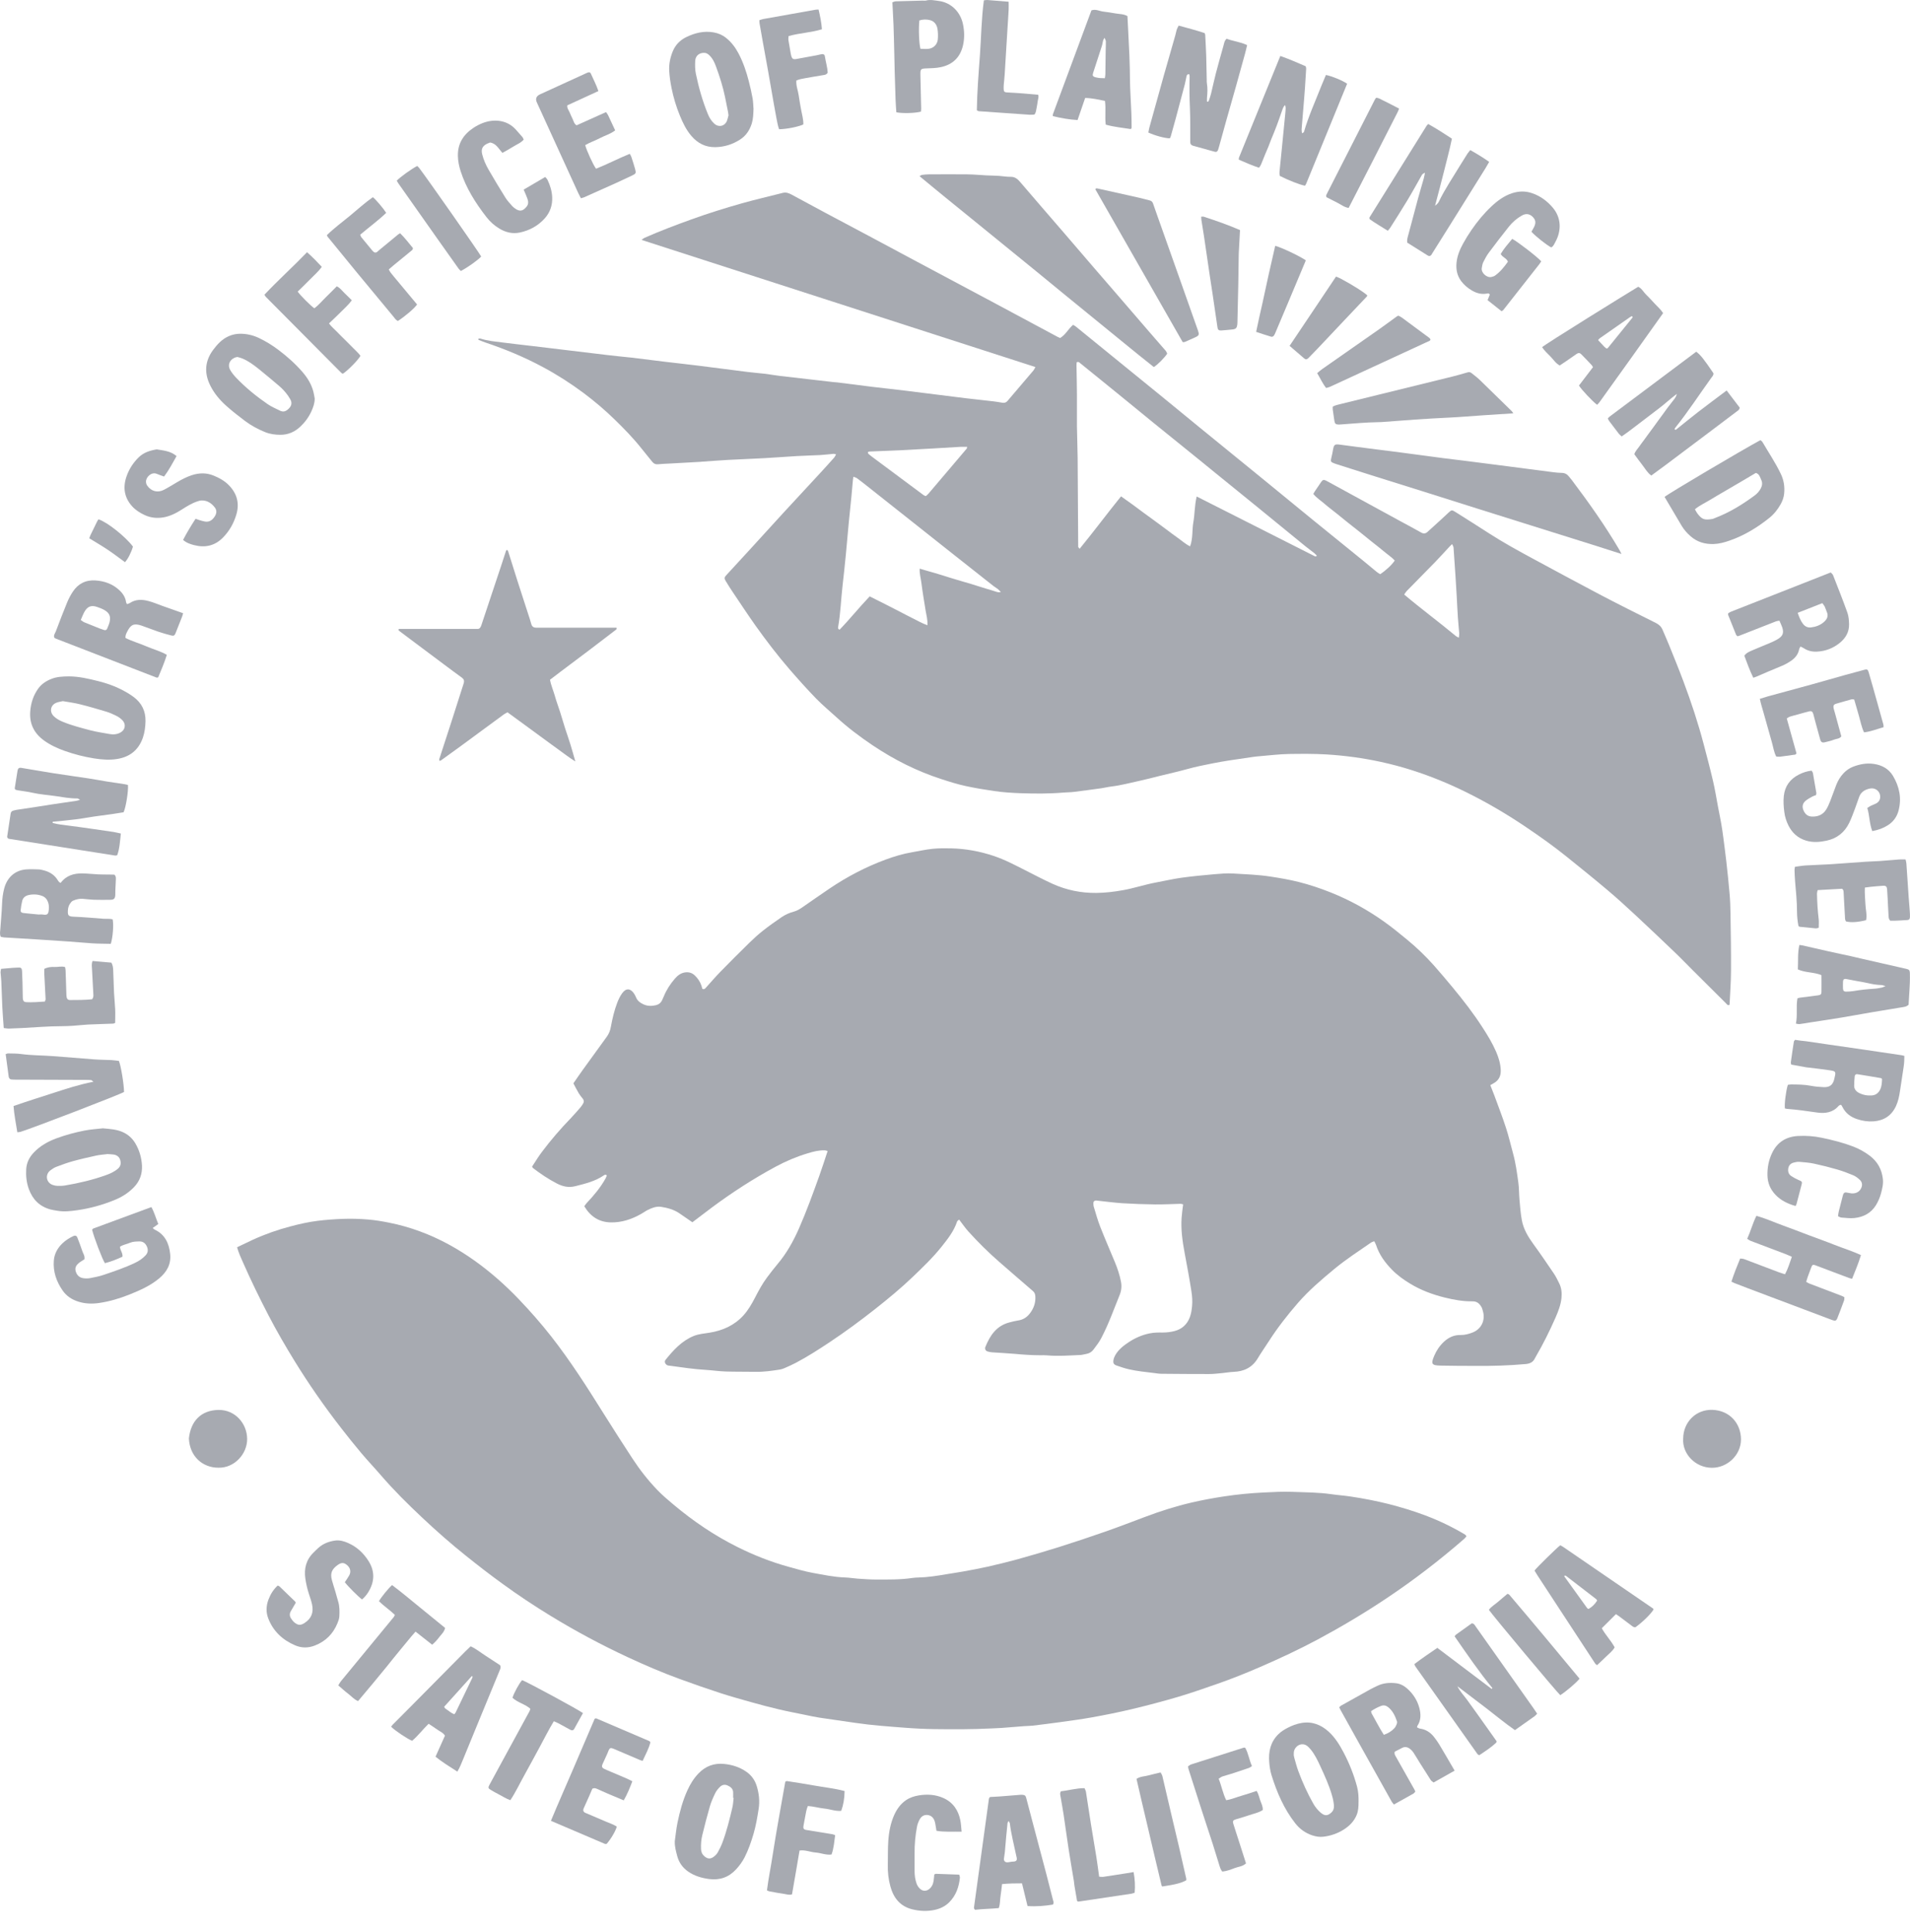 <svg width="90" height="91" viewBox="0 0 90 91" fill="none" xmlns="http://www.w3.org/2000/svg">
<g clip-path="url(#clip0_1_194)">
<path d="M27.012 51.041C27.176 50.807 27.321 50.588 27.475 50.377C27.848 49.86 28.222 49.347 28.595 48.832C28.695 48.693 28.753 48.545 28.784 48.371C28.855 47.985 28.944 47.6 29.085 47.233C29.145 47.077 29.219 46.921 29.317 46.787C29.497 46.537 29.707 46.55 29.877 46.804C29.912 46.859 29.943 46.917 29.969 46.978C30.035 47.148 30.172 47.241 30.328 47.313C30.517 47.399 30.712 47.394 30.905 47.351C31.036 47.321 31.142 47.239 31.2 47.111C31.227 47.05 31.255 46.992 31.28 46.931C31.405 46.625 31.585 46.349 31.799 46.102C31.934 45.946 32.096 45.819 32.32 45.801C32.48 45.789 32.615 45.834 32.732 45.942C32.878 46.078 32.988 46.24 33.052 46.429C33.07 46.482 33.083 46.535 33.095 46.58C33.191 46.621 33.23 46.562 33.273 46.513C33.499 46.264 33.718 46.008 33.954 45.766C34.399 45.311 34.849 44.861 35.304 44.416C35.511 44.213 35.728 44.017 35.954 43.838C36.233 43.617 36.524 43.413 36.816 43.212C36.994 43.09 37.191 42.999 37.402 42.944C37.558 42.903 37.693 42.819 37.825 42.727C38.249 42.433 38.67 42.138 39.096 41.851C39.921 41.295 40.799 40.835 41.732 40.491C42.134 40.343 42.548 40.218 42.973 40.146C43.295 40.091 43.617 40.017 43.941 39.984C44.228 39.955 44.521 39.956 44.812 39.962C45.499 39.978 46.166 40.099 46.82 40.318C47.347 40.493 47.833 40.753 48.324 41.001C48.75 41.215 49.171 41.441 49.606 41.637C50.254 41.929 50.937 42.068 51.65 42.062C52.073 42.058 52.487 42.009 52.903 41.935C53.429 41.843 53.935 41.67 54.46 41.572C54.864 41.498 55.266 41.403 55.674 41.346C56.183 41.276 56.696 41.227 57.207 41.182C57.504 41.157 57.806 41.129 58.103 41.147C58.691 41.182 59.278 41.202 59.861 41.291C60.306 41.359 60.749 41.434 61.184 41.543C61.702 41.672 62.207 41.842 62.703 42.039C63.602 42.398 64.445 42.862 65.232 43.424C65.605 43.69 65.96 43.98 66.315 44.273C66.764 44.642 67.181 45.046 67.568 45.479C67.866 45.815 68.155 46.158 68.442 46.504C68.944 47.109 69.426 47.731 69.853 48.393C70.093 48.761 70.321 49.136 70.497 49.542C70.616 49.819 70.704 50.102 70.716 50.407C70.727 50.688 70.624 50.896 70.374 51.031C70.325 51.056 70.278 51.086 70.224 51.117C70.288 51.283 70.353 51.437 70.411 51.593C70.597 52.102 70.794 52.608 70.961 53.123C71.092 53.523 71.186 53.933 71.297 54.339C71.42 54.782 71.479 55.236 71.543 55.689C71.582 55.966 71.574 56.249 71.6 56.528C71.627 56.844 71.652 57.163 71.709 57.475C71.785 57.896 72.002 58.257 72.253 58.603C72.585 59.056 72.899 59.52 73.215 59.986C73.315 60.133 73.393 60.295 73.471 60.453C73.576 60.667 73.602 60.896 73.578 61.136C73.545 61.468 73.426 61.772 73.295 62.071C73.02 62.697 72.716 63.308 72.372 63.899C72.359 63.922 72.343 63.948 72.331 63.973C72.243 64.161 72.105 64.235 71.892 64.254C71.108 64.326 70.325 64.348 69.539 64.342C68.987 64.338 68.434 64.342 67.882 64.328C67.455 64.319 67.416 64.25 67.582 63.864C67.689 63.61 67.841 63.388 68.044 63.2C68.266 62.994 68.526 62.878 68.83 62.886C69.024 62.89 69.201 62.839 69.377 62.773C69.802 62.615 70.007 62.186 69.871 61.748C69.853 61.696 69.845 61.637 69.818 61.589C69.724 61.417 69.607 61.296 69.381 61.3C68.94 61.307 68.504 61.227 68.077 61.122C67.503 60.98 66.951 60.775 66.444 60.466C66.137 60.281 65.847 60.072 65.599 59.819C65.271 59.485 64.99 59.108 64.842 58.65C64.822 58.591 64.789 58.536 64.756 58.47C64.699 58.492 64.652 58.501 64.615 58.525C64.03 58.929 63.433 59.315 62.882 59.77C62.277 60.271 61.676 60.781 61.159 61.376C60.661 61.95 60.195 62.545 59.785 63.185C59.614 63.452 59.428 63.714 59.266 63.985C59.005 64.42 58.614 64.606 58.123 64.623C57.945 64.629 57.77 64.664 57.592 64.68C57.387 64.699 57.182 64.725 56.977 64.725C56.228 64.725 55.48 64.721 54.731 64.713C54.61 64.713 54.489 64.691 54.37 64.676C53.98 64.629 53.589 64.59 53.205 64.504C53.006 64.459 52.809 64.393 52.616 64.325C52.479 64.278 52.442 64.207 52.467 64.063C52.481 63.983 52.514 63.903 52.555 63.831C52.709 63.563 52.947 63.382 53.199 63.216C53.5 63.019 53.828 62.878 54.179 62.808C54.378 62.767 54.589 62.767 54.794 62.769C54.983 62.769 55.166 62.746 55.348 62.699C55.701 62.607 55.941 62.381 56.066 62.047C56.126 61.883 56.154 61.704 56.171 61.528C56.193 61.296 56.177 61.064 56.14 60.829C56.046 60.219 55.931 59.614 55.818 59.007C55.717 58.464 55.639 57.916 55.678 57.362C55.691 57.159 55.722 56.956 55.75 56.733C55.717 56.725 55.675 56.706 55.635 56.706C55.233 56.716 54.831 56.739 54.428 56.735C53.913 56.729 53.4 56.71 52.887 56.679C52.495 56.653 52.106 56.599 51.716 56.558C51.689 56.554 51.659 56.55 51.632 56.552C51.575 56.552 51.521 56.599 51.521 56.655C51.521 56.72 51.521 56.788 51.54 56.848C51.636 57.161 51.722 57.479 51.841 57.781C52.063 58.347 52.307 58.903 52.539 59.465C52.66 59.76 52.76 60.06 52.821 60.375C52.864 60.597 52.838 60.808 52.756 61.007C52.479 61.692 52.231 62.391 51.886 63.044C51.786 63.234 51.652 63.403 51.523 63.575C51.437 63.69 51.314 63.761 51.168 63.782C51.084 63.794 51.002 63.823 50.92 63.827C50.387 63.85 49.856 63.893 49.322 63.844C49.22 63.835 49.117 63.84 49.013 63.84C48.611 63.84 48.209 63.811 47.809 63.774C47.456 63.743 47.101 63.727 46.746 63.702C46.671 63.696 46.597 63.682 46.527 63.659C46.441 63.63 46.396 63.54 46.429 63.454C46.646 62.914 46.949 62.455 47.557 62.295C47.692 62.26 47.829 62.223 47.967 62.203C48.205 62.17 48.389 62.053 48.529 61.868C48.711 61.63 48.808 61.362 48.785 61.056C48.777 60.958 48.75 60.882 48.67 60.814C48.143 60.363 47.622 59.908 47.099 59.454C46.582 59.005 46.096 58.525 45.637 58.017C45.481 57.846 45.348 57.65 45.194 57.449C45.157 57.485 45.11 57.506 45.099 57.541C44.948 57.996 44.656 58.365 44.365 58.73C43.955 59.243 43.481 59.697 43.008 60.15C42.447 60.687 41.845 61.183 41.237 61.663C40.546 62.207 39.837 62.73 39.104 63.218C38.581 63.565 38.054 63.905 37.498 64.198C37.324 64.289 37.144 64.369 36.965 64.447C36.897 64.477 36.824 64.502 36.75 64.514C36.372 64.572 35.991 64.629 35.607 64.621C35.138 64.613 34.67 64.621 34.202 64.606C33.893 64.596 33.589 64.551 33.28 64.531C32.711 64.498 32.145 64.414 31.581 64.336C31.534 64.33 31.485 64.33 31.444 64.311C31.362 64.272 31.282 64.155 31.36 64.057C31.733 63.595 32.127 63.159 32.695 62.929C32.933 62.834 33.187 62.818 33.435 62.777C34.053 62.677 34.6 62.435 35.029 61.965C35.257 61.713 35.425 61.421 35.579 61.122C35.747 60.798 35.919 60.476 36.139 60.181C36.301 59.965 36.467 59.748 36.641 59.541C37.068 59.036 37.384 58.466 37.65 57.863C38.003 57.057 38.303 56.232 38.6 55.404C38.739 55.02 38.862 54.628 38.998 54.22C38.942 54.206 38.901 54.187 38.858 54.187C38.583 54.179 38.319 54.247 38.06 54.327C37.538 54.483 37.039 54.694 36.559 54.952C35.501 55.521 34.498 56.171 33.534 56.887C33.234 57.11 32.939 57.338 32.625 57.576C32.578 57.543 32.525 57.506 32.474 57.471C32.32 57.365 32.166 57.258 32.012 57.153C31.75 56.975 31.45 56.895 31.145 56.848C30.929 56.817 30.72 56.897 30.527 56.993C30.418 57.047 30.32 57.122 30.215 57.18C29.768 57.434 29.292 57.594 28.774 57.582C28.224 57.569 27.818 57.303 27.533 56.821C27.572 56.768 27.605 56.712 27.648 56.667C27.984 56.312 28.296 55.939 28.534 55.512C28.56 55.465 28.575 55.412 28.595 55.369C28.54 55.315 28.494 55.338 28.458 55.363C28.049 55.644 27.578 55.758 27.104 55.877C26.788 55.955 26.517 55.892 26.241 55.75C25.841 55.543 25.469 55.293 25.112 55.02C25.098 55.01 25.094 54.989 25.073 54.952C25.221 54.729 25.365 54.487 25.533 54.265C25.955 53.703 26.413 53.172 26.903 52.666C27.059 52.504 27.203 52.333 27.352 52.163C27.395 52.114 27.43 52.057 27.465 52.003C27.524 51.915 27.524 51.831 27.453 51.745C27.387 51.665 27.323 51.585 27.27 51.497C27.184 51.353 27.11 51.203 27.018 51.031L27.012 51.041Z" fill="#A7AAB1"/>
<path d="M22.54 15.957C22.573 15.955 22.61 15.94 22.637 15.949C22.986 16.064 23.351 16.088 23.712 16.137C24.167 16.197 24.624 16.244 25.078 16.299C25.404 16.338 25.728 16.377 26.054 16.416C26.909 16.519 27.764 16.623 28.616 16.724C28.923 16.761 29.231 16.791 29.538 16.824C29.602 16.831 29.668 16.835 29.733 16.843C30.281 16.91 30.827 16.98 31.376 17.046C31.905 17.109 32.435 17.165 32.964 17.232C33.716 17.325 34.467 17.427 35.218 17.52C35.497 17.555 35.776 17.577 36.055 17.608C36.167 17.62 36.278 17.641 36.389 17.657C36.51 17.674 36.629 17.692 36.75 17.708C37.197 17.76 37.642 17.811 38.089 17.862C38.479 17.907 38.869 17.952 39.26 17.997C39.324 18.004 39.391 18.006 39.455 18.014C40.011 18.084 40.569 18.157 41.125 18.225C41.646 18.287 42.167 18.342 42.687 18.406C43.625 18.521 44.562 18.642 45.501 18.758C45.938 18.81 46.375 18.855 46.812 18.906C46.95 18.922 47.089 18.947 47.228 18.97C47.329 18.988 47.409 18.964 47.477 18.883C47.883 18.404 48.291 17.928 48.697 17.45C48.73 17.409 48.75 17.358 48.789 17.29C42.601 15.294 36.434 13.303 30.23 11.301C30.295 11.254 30.324 11.223 30.361 11.207C31.089 10.885 31.832 10.604 32.58 10.335C33.362 10.052 34.157 9.804 34.957 9.578C35.595 9.398 36.243 9.25 36.885 9.086C37.033 9.049 37.158 9.092 37.287 9.16C37.814 9.447 38.341 9.73 38.869 10.013C39.562 10.384 40.259 10.749 40.952 11.12C41.711 11.525 42.47 11.933 43.229 12.339C44.394 12.96 45.559 13.578 46.724 14.201C47.764 14.757 48.802 15.315 49.843 15.873C49.876 15.891 49.909 15.905 49.952 15.922C50.209 15.776 50.334 15.495 50.563 15.303C50.608 15.329 50.651 15.346 50.686 15.376C51.136 15.741 51.585 16.108 52.036 16.474C52.944 17.212 53.853 17.95 54.76 18.689C55.348 19.167 55.933 19.651 56.52 20.131C57.514 20.941 58.509 21.751 59.504 22.561C60.295 23.207 61.083 23.855 61.873 24.499C62.658 25.137 63.444 25.771 64.229 26.409C64.447 26.587 64.66 26.768 64.879 26.946C64.927 26.985 64.984 27.016 65.033 27.047C65.285 26.889 65.591 26.604 65.72 26.405C65.567 26.234 65.368 26.111 65.193 25.96C65.007 25.802 64.812 25.656 64.623 25.504C64.44 25.357 64.26 25.209 64.077 25.063C63.893 24.916 63.71 24.774 63.526 24.628C63.343 24.481 63.163 24.333 62.98 24.187C62.791 24.034 62.593 23.89 62.41 23.73C62.236 23.578 62.035 23.455 61.883 23.265C61.914 23.213 61.936 23.172 61.961 23.135C62.061 22.986 62.16 22.84 62.26 22.694C62.324 22.602 62.375 22.59 62.474 22.635C62.508 22.651 62.541 22.67 62.574 22.688C63.7 23.302 64.826 23.917 65.952 24.532C66.29 24.715 66.629 24.895 66.963 25.084C67.08 25.151 67.174 25.139 67.267 25.053C67.482 24.858 67.697 24.663 67.911 24.468C68.028 24.36 68.144 24.251 68.261 24.142C68.397 24.017 68.417 24.015 68.575 24.114C69.106 24.45 69.638 24.782 70.163 25.123C70.833 25.556 71.531 25.937 72.23 26.316C73.266 26.878 74.308 27.434 75.348 27.986C75.785 28.218 76.228 28.443 76.671 28.667C77.122 28.895 77.575 29.122 78.026 29.346C78.164 29.415 78.274 29.51 78.336 29.657C78.438 29.897 78.547 30.137 78.644 30.379C78.875 30.95 79.109 31.522 79.325 32.1C79.69 33.072 80.016 34.057 80.28 35.062C80.432 35.64 80.586 36.219 80.721 36.801C80.814 37.201 80.879 37.609 80.955 38.013C81.004 38.27 81.058 38.526 81.103 38.784C81.142 39.004 81.174 39.227 81.203 39.449C81.251 39.82 81.3 40.191 81.343 40.563C81.4 41.075 81.456 41.586 81.499 42.099C81.527 42.415 81.538 42.735 81.542 43.051C81.556 43.949 81.572 44.849 81.566 45.746C81.564 46.269 81.523 46.792 81.499 47.315C81.499 47.323 81.49 47.329 81.482 47.341C81.404 47.37 81.369 47.302 81.326 47.259C80.801 46.738 80.278 46.215 79.753 45.694C79.474 45.417 79.203 45.132 78.918 44.861C78.303 44.271 77.684 43.686 77.062 43.106C76.623 42.698 76.18 42.294 75.723 41.91C75.095 41.379 74.451 40.864 73.811 40.347C73.206 39.859 72.571 39.41 71.927 38.975C71.02 38.36 70.077 37.806 69.094 37.32C68.27 36.912 67.423 36.567 66.549 36.286C66.061 36.13 65.562 35.997 65.06 35.888C64.219 35.706 63.366 35.591 62.506 35.538C61.916 35.503 61.327 35.509 60.738 35.517C60.281 35.525 59.824 35.583 59.368 35.62C59.257 35.63 59.143 35.64 59.032 35.657C58.654 35.712 58.273 35.767 57.894 35.825C57.637 35.866 57.377 35.911 57.122 35.962C56.727 36.04 56.333 36.12 55.947 36.227C55.516 36.346 55.076 36.444 54.641 36.551C54.323 36.629 54.007 36.715 53.689 36.783C53.25 36.877 52.817 36.996 52.37 37.049C52.212 37.066 52.057 37.109 51.899 37.131C51.464 37.191 51.029 37.25 50.592 37.304C50.434 37.324 50.274 37.32 50.116 37.334C49.443 37.392 48.769 37.388 48.096 37.365C47.678 37.349 47.257 37.324 46.839 37.261C46.394 37.195 45.951 37.125 45.514 37.029C45.122 36.945 44.737 36.824 44.355 36.699C43.2 36.325 42.126 35.784 41.117 35.107C40.526 34.709 39.958 34.283 39.431 33.801C39.108 33.505 38.766 33.224 38.46 32.91C38.03 32.467 37.617 32.006 37.213 31.54C36.643 30.882 36.114 30.189 35.608 29.481C35.24 28.962 34.89 28.429 34.535 27.902C34.42 27.732 34.309 27.557 34.203 27.381C34.118 27.239 34.123 27.203 34.233 27.084C34.6 26.684 34.968 26.286 35.335 25.886C35.86 25.313 36.381 24.737 36.906 24.165C37.482 23.539 38.063 22.916 38.641 22.29C38.864 22.05 39.082 21.806 39.301 21.562C39.336 21.523 39.357 21.47 39.398 21.404C39.344 21.392 39.31 21.376 39.279 21.378C39.065 21.396 38.852 21.425 38.637 21.437C38.272 21.456 37.907 21.462 37.542 21.484C37.029 21.513 36.516 21.556 36.003 21.583C35.433 21.614 34.863 21.634 34.293 21.665C33.874 21.689 33.454 21.722 33.035 21.751C33.025 21.751 33.015 21.753 33.007 21.755C32.541 21.782 32.072 21.808 31.606 21.833C31.409 21.845 31.214 21.847 31.019 21.868C30.892 21.882 30.804 21.843 30.728 21.745C30.566 21.54 30.396 21.339 30.234 21.134C29.844 20.641 29.407 20.192 28.956 19.755C28.499 19.31 28.013 18.898 27.504 18.517C26.895 18.063 26.259 17.655 25.59 17.296C24.721 16.829 23.818 16.451 22.885 16.139C22.77 16.1 22.659 16.053 22.545 16.008L22.541 15.965L22.54 15.957ZM56.392 23.39C58.275 24.343 60.117 25.273 61.961 26.206C61.969 26.21 61.979 26.21 61.989 26.21C61.998 26.21 62.008 26.21 62.016 26.206C62.024 26.202 62.029 26.195 62.051 26.175C62.012 26.136 61.979 26.095 61.938 26.062C61.799 25.953 61.655 25.847 61.516 25.736C60.755 25.116 59.996 24.493 59.233 23.872C58.536 23.305 57.838 22.741 57.141 22.175C56.973 22.04 56.809 21.901 56.642 21.767C55.879 21.148 55.114 20.533 54.35 19.915C53.907 19.556 53.467 19.193 53.025 18.832C52.67 18.543 52.313 18.254 51.958 17.965C51.609 17.682 51.261 17.399 50.912 17.118C50.865 17.079 50.818 17.017 50.732 17.07C50.73 17.109 50.725 17.154 50.725 17.2C50.732 17.669 50.744 18.135 50.746 18.603C50.75 19.099 50.742 19.595 50.746 20.09C50.752 20.586 50.775 21.08 50.779 21.576C50.791 22.969 50.795 24.362 50.805 25.756C50.805 25.781 50.84 25.806 50.873 25.851C51.544 25.032 52.161 24.2 52.824 23.381C53.02 23.521 53.203 23.648 53.383 23.779C53.556 23.906 53.728 24.036 53.9 24.163C54.081 24.296 54.263 24.427 54.444 24.559C54.626 24.692 54.805 24.827 54.985 24.959C55.158 25.088 55.328 25.219 55.504 25.342C55.685 25.467 55.847 25.623 56.078 25.736C56.218 25.355 56.165 24.965 56.232 24.594C56.3 24.212 56.286 23.816 56.388 23.39H56.392ZM40.212 22.456C40.2 22.532 40.191 22.584 40.187 22.637C40.165 22.879 40.146 23.121 40.122 23.363C40.079 23.79 40.032 24.22 39.992 24.647C39.945 25.131 39.906 25.617 39.859 26.101C39.81 26.595 39.761 27.087 39.703 27.578C39.627 28.228 39.609 28.884 39.494 29.53C39.486 29.573 39.476 29.623 39.56 29.664C40.044 29.165 40.485 28.611 40.981 28.093C41.219 28.212 41.445 28.326 41.67 28.439C41.886 28.548 42.103 28.659 42.32 28.771C42.544 28.886 42.767 29.007 42.993 29.118C43.215 29.227 43.43 29.354 43.701 29.454C43.717 29.2 43.653 28.985 43.617 28.769C43.582 28.556 43.547 28.345 43.514 28.132C43.481 27.91 43.444 27.689 43.418 27.467C43.393 27.248 43.321 27.034 43.336 26.786C43.471 26.825 43.584 26.86 43.699 26.893C43.816 26.926 43.934 26.958 44.051 26.993C44.168 27.026 44.283 27.063 44.398 27.098C44.513 27.133 44.63 27.17 44.745 27.207C44.861 27.243 44.978 27.278 45.095 27.313C45.202 27.346 45.309 27.377 45.417 27.408C45.534 27.444 45.651 27.475 45.766 27.51C45.883 27.545 45.998 27.582 46.113 27.619C46.228 27.656 46.346 27.691 46.461 27.727C46.578 27.762 46.695 27.793 46.81 27.832C47.034 27.906 47.034 27.908 47.161 27.889C47.109 27.836 47.068 27.787 47.019 27.748C46.952 27.695 46.878 27.654 46.812 27.604C46.195 27.118 45.579 26.63 44.962 26.144C44.258 25.586 43.553 25.03 42.85 24.471C42.183 23.943 41.516 23.414 40.848 22.887C40.694 22.766 40.54 22.645 40.382 22.528C40.341 22.498 40.288 22.487 40.218 22.458L40.212 22.456ZM68.741 30.037C68.75 29.945 68.764 29.893 68.76 29.842C68.741 29.59 68.713 29.34 68.696 29.089C68.672 28.743 68.659 28.398 68.639 28.054C68.622 27.738 68.6 27.42 68.581 27.104C68.551 26.667 68.524 26.228 68.491 25.791C68.487 25.744 68.454 25.697 68.424 25.629C68.372 25.679 68.339 25.711 68.309 25.742C68.079 25.988 67.855 26.238 67.621 26.48C67.177 26.936 66.729 27.387 66.284 27.842C66.241 27.887 66.21 27.943 66.167 28.006C66.971 28.687 67.806 29.299 68.602 29.963C68.629 29.986 68.666 29.998 68.741 30.039V30.037ZM45.573 21.049C45.454 21.049 45.352 21.045 45.251 21.049C44.814 21.072 44.374 21.101 43.937 21.127C43.424 21.156 42.911 21.185 42.398 21.211C41.922 21.234 41.445 21.248 40.969 21.269C40.946 21.269 40.92 21.287 40.891 21.3C40.903 21.332 40.905 21.365 40.92 21.378C40.975 21.429 41.036 21.474 41.094 21.519C41.904 22.122 42.714 22.725 43.524 23.326C43.551 23.347 43.588 23.353 43.627 23.369C43.674 23.326 43.719 23.291 43.754 23.25C44.353 22.545 44.952 21.841 45.551 21.134C45.561 21.123 45.561 21.099 45.573 21.05V21.049Z" fill="#A7AAB1"/>
<path d="M11.174 58.751C11.438 58.626 11.672 58.511 11.908 58.402C12.488 58.136 13.087 57.926 13.703 57.766C14.119 57.656 14.537 57.561 14.966 57.508C15.356 57.459 15.746 57.432 16.139 57.416C16.543 57.401 16.943 57.412 17.343 57.446C17.676 57.473 18.008 57.529 18.34 57.596C18.838 57.695 19.322 57.832 19.796 58.008C20.723 58.349 21.579 58.825 22.383 59.399C23.125 59.93 23.804 60.531 24.434 61.187C24.977 61.754 25.496 62.344 25.982 62.964C26.878 64.11 27.658 65.331 28.427 66.561C28.878 67.283 29.34 67.999 29.805 68.711C30.148 69.236 30.537 69.732 30.972 70.185C31.212 70.434 31.477 70.659 31.743 70.881C32.672 71.66 33.669 72.335 34.756 72.876C35.527 73.26 36.327 73.576 37.158 73.805C37.527 73.906 37.896 74.017 38.27 74.086C38.785 74.179 39.299 74.291 39.824 74.308C40.019 74.314 40.214 74.349 40.409 74.363C40.708 74.382 41.006 74.406 41.305 74.406C41.865 74.404 42.427 74.415 42.985 74.332C43.077 74.318 43.172 74.312 43.264 74.31C43.715 74.3 44.158 74.23 44.601 74.154C44.868 74.109 45.138 74.072 45.403 74.023C45.78 73.955 46.156 73.885 46.531 73.801C47.005 73.694 47.477 73.58 47.946 73.451C48.603 73.268 49.257 73.077 49.907 72.872C50.637 72.642 51.365 72.398 52.087 72.146C52.713 71.927 53.334 71.689 53.954 71.455C54.672 71.184 55.4 70.952 56.15 70.778C56.661 70.659 57.174 70.565 57.691 70.487C58.312 70.394 58.934 70.333 59.561 70.304C60.01 70.282 60.459 70.257 60.907 70.275C61.514 70.298 62.123 70.298 62.726 70.384C63.031 70.429 63.341 70.448 63.645 70.495C64.246 70.585 64.844 70.7 65.433 70.848C66.022 70.999 66.602 71.174 67.172 71.389C67.822 71.635 68.444 71.933 69.039 72.29C69.061 72.304 69.074 72.331 69.102 72.365C69.067 72.407 69.037 72.452 68.996 72.487C67.829 73.502 66.606 74.441 65.318 75.299C64.274 75.996 63.197 76.636 62.09 77.23C61.206 77.702 60.3 78.125 59.381 78.523C58.72 78.81 58.052 79.078 57.373 79.314C56.755 79.528 56.138 79.747 55.512 79.932C54.795 80.143 54.071 80.334 53.343 80.508C52.717 80.658 52.083 80.783 51.449 80.898C50.943 80.99 50.432 81.054 49.923 81.127C49.505 81.185 49.087 81.236 48.67 81.287C48.531 81.302 48.389 81.302 48.25 81.312C47.905 81.339 47.561 81.369 47.216 81.394C47.048 81.406 46.88 81.41 46.711 81.419C45.822 81.464 44.933 81.462 44.045 81.451C43.569 81.445 43.09 81.421 42.616 81.384C41.851 81.324 41.086 81.273 40.327 81.16C39.754 81.074 39.18 80.998 38.606 80.91C38.383 80.877 38.165 80.826 37.944 80.781C37.523 80.695 37.099 80.615 36.682 80.516C36.255 80.416 35.829 80.303 35.406 80.184C34.92 80.047 34.434 79.913 33.954 79.757C33.306 79.544 32.66 79.322 32.02 79.087C31.194 78.785 30.386 78.438 29.588 78.067C28.339 77.487 27.127 76.837 25.953 76.121C25.17 75.643 24.405 75.136 23.664 74.595C23.08 74.172 22.51 73.731 21.948 73.28C21.238 72.714 20.557 72.111 19.895 71.49C19.22 70.856 18.561 70.204 17.956 69.502C17.651 69.147 17.327 68.809 17.025 68.45C16.699 68.064 16.385 67.667 16.074 67.269C15.286 66.256 14.554 65.205 13.881 64.112C13.45 63.411 13.036 62.699 12.655 61.967C12.228 61.145 11.822 60.312 11.449 59.465C11.352 59.245 11.248 59.024 11.172 58.757L11.174 58.751Z" fill="#A7AAB1"/>
<path d="M25.916 32.018C25.964 32.287 26.074 32.527 26.144 32.777C26.216 33.038 26.314 33.292 26.396 33.55C26.476 33.8 26.546 34.051 26.626 34.301C26.708 34.559 26.802 34.814 26.881 35.074C26.958 35.32 27.024 35.569 27.11 35.868C26.79 35.671 26.54 35.466 26.277 35.281C26.009 35.091 25.748 34.894 25.482 34.701C25.225 34.514 24.969 34.326 24.712 34.137C24.448 33.944 24.185 33.751 23.915 33.554C23.849 33.591 23.79 33.616 23.74 33.653C23.061 34.151 22.383 34.652 21.704 35.15C21.402 35.37 21.097 35.589 20.795 35.808C20.773 35.823 20.748 35.831 20.715 35.845C20.707 35.812 20.692 35.784 20.697 35.763C20.889 35.167 21.086 34.574 21.277 33.979C21.46 33.409 21.642 32.839 21.823 32.272C21.835 32.236 21.849 32.201 21.857 32.164C21.882 32.063 21.853 31.985 21.765 31.922C21.484 31.719 21.207 31.512 20.93 31.305C20.473 30.964 20.014 30.622 19.558 30.279C19.318 30.099 19.078 29.92 18.84 29.741C18.812 29.721 18.791 29.694 18.769 29.672C18.781 29.651 18.783 29.641 18.789 29.635C18.797 29.629 18.806 29.625 18.814 29.625C20.049 29.625 21.285 29.625 22.52 29.625C22.53 29.625 22.54 29.623 22.547 29.621C22.557 29.619 22.565 29.616 22.581 29.61C22.655 29.555 22.678 29.463 22.707 29.375C23.008 28.47 23.31 27.567 23.611 26.661C23.687 26.431 23.761 26.198 23.837 25.968C23.845 25.943 23.863 25.919 23.874 25.898C23.911 25.929 23.935 25.937 23.939 25.953C24.085 26.415 24.23 26.88 24.376 27.342C24.544 27.867 24.715 28.39 24.885 28.915C24.938 29.075 24.992 29.235 25.035 29.397C25.069 29.516 25.143 29.565 25.26 29.569C25.307 29.569 25.354 29.569 25.4 29.569C26.505 29.569 27.609 29.569 28.714 29.569C28.825 29.569 28.936 29.569 29.048 29.569C29.079 29.627 29.034 29.655 29.001 29.682C28.593 29.994 28.183 30.308 27.773 30.619C27.326 30.958 26.876 31.294 26.427 31.631C26.263 31.754 26.099 31.879 25.908 32.026L25.916 32.018Z" fill="#A7AAB1"/>
<path d="M54.998 16.662C54.854 16.872 54.55 17.179 54.368 17.29C53.441 16.56 52.532 15.799 51.609 15.054C50.684 14.308 49.768 13.547 48.847 12.796C47.934 12.05 47.017 11.309 46.102 10.563C45.182 9.816 44.259 9.072 43.329 8.298C43.385 8.268 43.414 8.243 43.446 8.239C43.547 8.225 43.651 8.214 43.752 8.214C44.371 8.212 44.987 8.206 45.606 8.214C45.895 8.218 46.184 8.245 46.474 8.261C46.671 8.27 46.867 8.272 47.064 8.284C47.249 8.296 47.436 8.333 47.622 8.329C47.837 8.325 47.959 8.442 48.086 8.592C48.748 9.369 49.419 10.138 50.085 10.911C50.586 11.492 51.084 12.076 51.585 12.657C51.892 13.012 52.2 13.364 52.504 13.719C53.049 14.349 53.591 14.982 54.136 15.612C54.362 15.873 54.593 16.133 54.817 16.396C54.883 16.472 54.965 16.541 54.998 16.664V16.662Z" fill="#A7AAB1"/>
<path d="M76.404 26.095C75.912 25.939 75.477 25.799 75.04 25.66C74.38 25.451 73.719 25.246 73.059 25.039C71.925 24.684 70.792 24.329 69.658 23.972C68.881 23.728 68.106 23.48 67.33 23.236C66.473 22.967 65.614 22.7 64.758 22.43C64.178 22.247 63.599 22.063 63.019 21.878C62.974 21.864 62.929 21.849 62.886 21.833C62.699 21.765 62.689 21.741 62.738 21.544C62.767 21.427 62.793 21.308 62.812 21.187C62.853 20.947 62.894 20.914 63.122 20.943C63.401 20.98 63.678 21.019 63.958 21.054C64.662 21.144 65.368 21.232 66.073 21.324C66.723 21.408 67.371 21.499 68.021 21.583C68.354 21.626 68.69 21.663 69.024 21.706C69.377 21.751 69.728 21.796 70.081 21.841C70.731 21.925 71.379 22.009 72.029 22.093C72.409 22.141 72.79 22.194 73.168 22.241C73.307 22.259 73.448 22.274 73.588 22.276C73.733 22.276 73.84 22.335 73.926 22.444C73.973 22.502 74.021 22.559 74.068 22.618C74.868 23.679 75.637 24.762 76.31 25.91C76.338 25.956 76.359 26.005 76.404 26.093V26.095Z" fill="#A7AAB1"/>
<path d="M81.359 18.393C81.577 18.68 81.78 18.945 81.974 19.199C81.966 19.306 81.892 19.341 81.835 19.384C81.433 19.69 81.029 19.995 80.625 20.297C79.899 20.844 79.173 21.388 78.447 21.933C78.239 22.089 78.026 22.241 77.809 22.401C77.62 22.266 77.52 22.071 77.39 21.907C77.257 21.739 77.134 21.564 77.009 21.396C77.056 21.252 77.153 21.16 77.228 21.052C77.296 20.951 77.372 20.857 77.444 20.758C77.522 20.652 77.598 20.545 77.676 20.44C77.749 20.342 77.821 20.245 77.893 20.147C77.971 20.042 78.047 19.934 78.123 19.829C78.195 19.731 78.268 19.634 78.34 19.534C78.416 19.429 78.492 19.322 78.57 19.216C78.642 19.119 78.722 19.027 78.793 18.927C78.865 18.826 78.968 18.742 79.013 18.555C78.687 18.799 78.432 19.043 78.151 19.253C77.858 19.472 77.571 19.696 77.28 19.917C76.997 20.129 76.72 20.352 76.416 20.557C76.365 20.512 76.32 20.481 76.287 20.44C76.131 20.241 75.979 20.038 75.828 19.837C75.801 19.802 75.785 19.759 75.76 19.714C75.793 19.679 75.815 19.647 75.844 19.626C77.206 18.605 78.568 17.585 79.927 16.568C80.122 16.709 80.291 16.921 80.736 17.579C80.752 17.674 80.682 17.735 80.635 17.801C80.071 18.582 79.546 19.394 78.943 20.145C78.925 20.166 78.916 20.194 78.904 20.217C78.955 20.274 78.988 20.229 79.019 20.204C79.349 19.94 79.673 19.673 80.007 19.415C80.444 19.078 80.887 18.75 81.359 18.395V18.393Z" fill="#A7AAB1"/>
<path d="M70.321 79.517C69.681 78.738 69.115 77.907 68.542 77.081C68.571 77.044 68.585 77.017 68.606 77.001C68.856 76.822 69.108 76.642 69.347 76.47C69.457 76.47 69.486 76.549 69.529 76.607C69.849 77.058 70.167 77.509 70.485 77.959C71.075 78.793 71.664 79.626 72.251 80.457C72.31 80.541 72.367 80.627 72.431 80.723C72.386 80.769 72.353 80.812 72.31 80.844C72.005 81.062 71.701 81.277 71.385 81.499C70.907 81.169 70.472 80.801 70.021 80.457C69.572 80.116 69.123 79.774 68.674 79.431C68.795 79.681 68.985 79.872 69.141 80.088C69.293 80.301 69.449 80.512 69.601 80.727C69.759 80.947 69.915 81.169 70.073 81.39C70.224 81.603 70.374 81.816 70.518 82.018C70.511 82.054 70.513 82.079 70.503 82.089C70.257 82.319 69.974 82.499 69.701 82.682C69.662 82.655 69.632 82.645 69.617 82.623C68.641 81.25 67.667 79.876 66.695 78.5C66.676 78.471 66.664 78.436 66.643 78.391C66.996 78.119 67.359 77.877 67.728 77.624C68.588 78.274 69.437 78.916 70.286 79.556C70.3 79.542 70.314 79.53 70.327 79.517H70.321Z" fill="#A7AAB1"/>
<path d="M67.302 5.843C67.693 6.061 68.05 6.293 68.415 6.532C68.303 7.08 68.157 7.601 68.028 8.126C67.901 8.641 67.761 9.152 67.621 9.691C67.706 9.627 67.763 9.572 67.8 9.498C68.085 8.907 68.456 8.364 68.793 7.804C68.909 7.613 69.029 7.421 69.15 7.234C69.186 7.181 69.228 7.135 69.279 7.07C69.588 7.242 69.88 7.42 70.171 7.626C70.107 7.738 70.052 7.835 69.993 7.931C69.433 8.828 68.873 9.724 68.313 10.622C68.04 11.059 67.765 11.494 67.492 11.929C67.476 11.953 67.466 11.98 67.449 12.002C67.404 12.062 67.345 12.078 67.277 12.037C66.951 11.836 66.627 11.631 66.307 11.428C66.292 11.278 66.336 11.153 66.37 11.028C66.516 10.468 66.666 9.91 66.818 9.35C66.904 9.033 67 8.721 67.088 8.407C67.113 8.317 67.127 8.225 67.146 8.134C67.025 8.196 67.025 8.196 66.98 8.276C66.758 8.666 66.543 9.061 66.311 9.445C66.052 9.878 65.776 10.304 65.507 10.731C65.478 10.776 65.439 10.815 65.394 10.87C65.097 10.678 64.797 10.513 64.537 10.323C64.529 10.282 64.527 10.273 64.527 10.263C64.527 10.253 64.529 10.243 64.535 10.236C65.431 8.797 66.327 7.361 67.222 5.925C67.236 5.901 67.26 5.884 67.299 5.841L67.302 5.843Z" fill="#A7AAB1"/>
<path d="M60.328 2.636C60.757 2.787 61.142 2.955 61.526 3.122C61.536 3.167 61.55 3.204 61.547 3.239C61.53 3.548 61.51 3.856 61.489 4.162C61.477 4.34 61.462 4.518 61.448 4.693C61.415 5.103 61.38 5.513 61.346 5.923C61.337 6.034 61.317 6.143 61.354 6.28C61.393 6.253 61.436 6.241 61.442 6.217C61.661 5.462 61.989 4.746 62.275 4.016C62.34 3.852 62.412 3.692 62.478 3.532C62.75 3.583 63.275 3.798 63.477 3.944C62.836 5.513 62.19 7.086 61.546 8.659C61.532 8.692 61.508 8.721 61.491 8.748C61.255 8.707 60.687 8.483 60.306 8.286C60.271 8.163 60.299 8.032 60.31 7.903C60.336 7.624 60.367 7.345 60.394 7.066C60.449 6.518 60.504 5.968 60.556 5.419C60.568 5.308 60.578 5.195 60.581 5.084C60.581 5.041 60.564 5 60.552 4.949C60.486 5.009 60.455 5.076 60.392 5.265C60.357 5.372 60.318 5.476 60.281 5.583C60.24 5.698 60.199 5.811 60.156 5.927C60.113 6.04 60.068 6.153 60.023 6.266C59.98 6.37 59.936 6.473 59.895 6.576C59.85 6.69 59.811 6.805 59.764 6.918C59.719 7.031 59.668 7.142 59.621 7.254C59.578 7.357 59.535 7.46 59.495 7.566C59.452 7.679 59.411 7.792 59.327 7.902C58.995 7.796 58.685 7.654 58.373 7.521C58.376 7.474 58.373 7.445 58.382 7.421C59.026 5.837 59.67 4.254 60.328 2.64V2.636Z" fill="#A7AAB1"/>
<path d="M2.476 38.766C2.728 38.832 2.988 38.862 3.245 38.893C3.606 38.938 3.967 38.99 4.328 39.041C4.67 39.09 5.013 39.139 5.355 39.191C5.464 39.209 5.571 39.238 5.694 39.264C5.653 39.621 5.642 39.962 5.523 40.286C5.486 40.294 5.456 40.306 5.431 40.302C3.76 40.04 2.09 39.777 0.42 39.513C0.394 39.51 0.375 39.484 0.355 39.471C0.347 39.447 0.336 39.429 0.338 39.412C0.39 39.051 0.447 38.692 0.5 38.333C0.511 38.245 0.558 38.2 0.64 38.181C0.685 38.171 0.732 38.157 0.777 38.149C1.091 38.101 1.405 38.056 1.719 38.007C1.959 37.97 2.199 37.929 2.439 37.894C2.828 37.835 3.216 37.781 3.604 37.722C3.645 37.716 3.686 37.699 3.774 37.673C3.702 37.638 3.673 37.611 3.643 37.611C3.296 37.615 2.955 37.55 2.613 37.499C2.252 37.445 1.889 37.425 1.532 37.343C1.306 37.291 1.071 37.267 0.841 37.228C0.796 37.221 0.753 37.205 0.72 37.195C0.706 37.164 0.693 37.144 0.695 37.131C0.736 36.863 0.777 36.596 0.822 36.329C0.847 36.182 0.892 36.151 1.03 36.175C1.528 36.256 2.026 36.346 2.523 36.424C3.068 36.51 3.614 36.582 4.161 36.666C4.447 36.709 4.732 36.764 5.017 36.811C5.304 36.858 5.591 36.898 5.876 36.941C5.929 36.949 5.981 36.965 6.03 36.977C6.055 37.263 5.932 38.036 5.823 38.263C5.466 38.325 5.097 38.376 4.726 38.423C4.346 38.469 3.969 38.545 3.589 38.594C3.222 38.641 2.853 38.672 2.484 38.709L2.48 38.768L2.476 38.766Z" fill="#A7AAB1"/>
<path d="M56.038 3.497C55.935 3.487 55.921 3.55 55.908 3.6C55.879 3.718 55.863 3.841 55.832 3.958C55.693 4.49 55.551 5.023 55.408 5.556C55.33 5.845 55.25 6.132 55.168 6.42C55.158 6.455 55.137 6.487 55.123 6.516C54.897 6.516 54.417 6.387 54.111 6.243C54.126 6.167 54.138 6.087 54.159 6.007C54.384 5.197 54.606 4.385 54.834 3.577C55.014 2.939 55.199 2.303 55.381 1.665C55.406 1.575 55.422 1.481 55.449 1.393C55.469 1.333 55.504 1.278 55.539 1.206C55.955 1.319 56.361 1.425 56.759 1.557C56.77 1.585 56.788 1.61 56.79 1.635C56.807 1.961 56.825 2.287 56.837 2.615C56.848 2.99 56.854 3.362 56.862 3.737C56.862 3.803 56.858 3.87 56.87 3.932C56.909 4.157 56.895 4.379 56.874 4.604C56.868 4.666 56.874 4.73 56.874 4.791C56.936 4.803 56.952 4.767 56.964 4.732C56.999 4.627 57.04 4.522 57.065 4.412C57.143 4.094 57.209 3.774 57.291 3.458C57.404 3.025 57.528 2.594 57.648 2.162C57.682 2.047 57.69 1.92 57.799 1.825C58.107 1.944 58.445 1.971 58.765 2.125C58.73 2.273 58.7 2.408 58.663 2.541C58.523 3.054 58.38 3.567 58.236 4.079C58.082 4.627 57.924 5.173 57.77 5.722C57.658 6.118 57.551 6.514 57.442 6.908C57.426 6.963 57.412 7.018 57.393 7.068C57.365 7.14 57.313 7.17 57.237 7.148C56.895 7.055 56.554 6.959 56.21 6.863C56.126 6.84 56.087 6.783 56.085 6.699C56.085 6.672 56.085 6.643 56.085 6.615C56.081 6.11 56.093 5.605 56.07 5.099C56.046 4.594 56.044 4.09 56.056 3.585C56.056 3.558 56.044 3.532 56.037 3.495L56.038 3.497Z" fill="#A7AAB1"/>
<path d="M84.432 59.202C84.315 59.151 84.224 59.108 84.128 59.071C83.585 58.866 83.043 58.663 82.502 58.456C82.444 58.435 82.393 58.394 82.329 58.355C82.493 57.996 82.586 57.625 82.762 57.274C83.201 57.391 83.597 57.578 84.009 57.725C84.423 57.873 84.831 58.035 85.242 58.189C85.644 58.341 86.05 58.482 86.45 58.642C86.856 58.804 87.278 58.929 87.689 59.124C87.569 59.51 87.422 59.869 87.27 60.242C87.204 60.222 87.161 60.213 87.12 60.197C86.595 60 86.072 59.801 85.547 59.604C85.422 59.557 85.393 59.577 85.344 59.709C85.289 59.858 85.231 60.006 85.178 60.156C85.153 60.226 85.133 60.297 85.108 60.38C85.162 60.412 85.207 60.443 85.256 60.462C85.761 60.656 86.269 60.847 86.776 61.04C86.819 61.056 86.858 61.079 86.909 61.105C86.903 61.165 86.909 61.224 86.889 61.272C86.79 61.544 86.686 61.815 86.581 62.084C86.53 62.215 86.483 62.236 86.341 62.184C86.042 62.074 85.746 61.959 85.449 61.848C84.417 61.46 83.385 61.069 82.352 60.681C82.141 60.601 81.933 60.521 81.724 60.439C81.681 60.422 81.642 60.4 81.585 60.373C81.704 60.004 81.845 59.651 81.997 59.284C82.061 59.292 82.128 59.29 82.184 59.311C82.737 59.518 83.285 59.729 83.835 59.936C83.921 59.969 84.011 59.992 84.111 60.025C84.249 59.768 84.329 59.504 84.432 59.206V59.202Z" fill="#A7AAB1"/>
<path d="M5.911 30.051C6.237 30.213 6.58 30.308 6.904 30.449C7.22 30.585 7.556 30.671 7.862 30.847C7.743 31.222 7.595 31.571 7.453 31.91C7.412 31.914 7.39 31.924 7.375 31.918C5.788 31.305 4.2 30.691 2.615 30.076C2.59 30.066 2.572 30.043 2.553 30.027C2.523 29.91 2.599 29.826 2.634 29.733C2.806 29.278 2.98 28.823 3.165 28.374C3.236 28.203 3.325 28.035 3.427 27.879C3.679 27.494 4.042 27.311 4.5 27.342C4.933 27.371 5.322 27.512 5.642 27.818C5.802 27.972 5.913 28.15 5.942 28.374C5.946 28.4 5.966 28.423 5.985 28.458C6.03 28.441 6.077 28.433 6.112 28.41C6.393 28.222 6.697 28.23 7.004 28.314C7.22 28.372 7.427 28.46 7.638 28.536C7.964 28.651 8.288 28.765 8.629 28.886C8.612 28.942 8.6 28.995 8.581 29.046C8.479 29.307 8.378 29.569 8.272 29.828C8.229 29.936 8.183 29.963 8.077 29.936C7.87 29.883 7.661 29.824 7.459 29.756C7.193 29.666 6.934 29.559 6.668 29.469C6.313 29.35 6.159 29.419 5.991 29.76C5.95 29.844 5.901 29.924 5.913 30.055L5.911 30.051ZM3.803 29.204C3.87 29.249 3.919 29.292 3.975 29.315C4.215 29.415 4.457 29.51 4.699 29.606C4.767 29.633 4.84 29.657 4.91 29.678C4.97 29.696 5.023 29.676 5.048 29.616C5.091 29.512 5.138 29.411 5.164 29.303C5.226 29.04 5.158 28.876 4.924 28.739C4.812 28.675 4.689 28.628 4.566 28.587C4.301 28.497 4.12 28.568 3.981 28.816C3.915 28.934 3.866 29.067 3.805 29.206L3.803 29.204Z" fill="#A7AAB1"/>
<path d="M68.534 83.412C68.206 83.597 67.884 83.779 67.552 83.966C67.499 83.923 67.447 83.896 67.419 83.853C67.246 83.587 67.076 83.318 66.908 83.049C66.805 82.883 66.705 82.713 66.598 82.549C66.557 82.489 66.502 82.434 66.446 82.387C66.327 82.294 66.198 82.264 66.055 82.342C65.942 82.405 65.825 82.46 65.722 82.512C65.689 82.625 65.743 82.694 65.784 82.766C66.073 83.279 66.362 83.792 66.653 84.306C66.666 84.329 66.674 84.356 66.692 84.393C66.662 84.425 66.637 84.468 66.6 84.489C66.299 84.661 65.999 84.827 65.683 85.002C65.644 84.955 65.605 84.918 65.579 84.871C65.076 83.974 64.574 83.076 64.073 82.178C63.772 81.64 63.472 81.099 63.173 80.561C63.152 80.52 63.13 80.479 63.105 80.426C63.132 80.399 63.154 80.368 63.183 80.35C63.647 80.088 64.114 79.829 64.58 79.571C64.686 79.513 64.797 79.462 64.908 79.409C65.187 79.275 65.486 79.255 65.786 79.29C65.985 79.314 66.159 79.409 66.309 79.542C66.59 79.79 66.787 80.1 66.881 80.457C66.955 80.738 66.967 81.033 66.789 81.296C66.779 81.31 66.779 81.332 66.77 81.367C66.814 81.386 66.859 81.421 66.91 81.427C67.185 81.464 67.4 81.605 67.568 81.817C67.662 81.934 67.747 82.058 67.825 82.184C68.061 82.577 68.29 82.975 68.542 83.406L68.534 83.412ZM65.209 81.72C65.407 81.65 65.573 81.552 65.706 81.406C65.755 81.351 65.788 81.281 65.815 81.213C65.831 81.171 65.837 81.117 65.823 81.078C65.737 80.828 65.628 80.594 65.415 80.42C65.312 80.336 65.199 80.311 65.076 80.358C64.912 80.422 64.756 80.502 64.606 80.604C64.617 80.652 64.619 80.692 64.637 80.721C64.826 81.05 64.994 81.392 65.207 81.72H65.209Z" fill="#A7AAB1"/>
<path d="M86.265 26.965C86.308 27.014 86.359 27.049 86.376 27.098C86.604 27.682 86.837 28.263 87.047 28.852C87.11 29.024 87.124 29.219 87.129 29.405C87.137 29.766 86.971 30.055 86.696 30.279C86.382 30.535 86.023 30.675 85.617 30.695C85.397 30.706 85.19 30.662 85.002 30.539C84.957 30.509 84.907 30.488 84.84 30.455C84.815 30.503 84.786 30.541 84.778 30.58C84.735 30.804 84.61 30.972 84.43 31.103C84.278 31.212 84.118 31.304 83.943 31.374C83.544 31.534 83.15 31.709 82.756 31.877C82.715 31.895 82.67 31.907 82.616 31.926C82.448 31.583 82.323 31.235 82.194 30.888C82.294 30.745 82.438 30.693 82.571 30.634C82.844 30.513 83.125 30.408 83.398 30.289C83.535 30.23 83.673 30.168 83.798 30.088C84.013 29.951 84.06 29.801 83.982 29.559C83.947 29.454 83.896 29.354 83.847 29.237C83.79 29.249 83.736 29.251 83.689 29.268C83.115 29.493 82.541 29.719 81.966 29.943C81.94 29.953 81.913 29.961 81.876 29.973C81.853 29.949 81.817 29.93 81.804 29.898C81.677 29.588 81.554 29.274 81.429 28.962C81.423 28.946 81.429 28.927 81.433 28.89C81.472 28.866 81.517 28.833 81.566 28.814C83.129 28.197 84.694 27.584 86.267 26.965H86.265ZM84.708 28.87C84.782 29.075 84.846 29.247 84.963 29.395C85.057 29.514 85.182 29.571 85.33 29.555C85.547 29.53 85.75 29.461 85.919 29.321C86.095 29.177 86.171 29.02 86.074 28.808C86.038 28.732 86.019 28.65 85.982 28.573C85.955 28.519 85.912 28.472 85.869 28.412C85.484 28.562 85.114 28.708 84.708 28.868V28.87Z" fill="#A7AAB1"/>
<path d="M78.434 23.408C78.637 23.238 82.034 21.23 82.949 20.734C82.979 20.76 83.023 20.781 83.045 20.818C83.338 21.318 83.662 21.8 83.913 22.323C84.054 22.616 84.103 22.926 84.07 23.25C84.052 23.431 83.993 23.595 83.906 23.751C83.767 23.999 83.593 24.218 83.373 24.395C82.801 24.854 82.178 25.231 81.482 25.471C81.244 25.553 81.002 25.619 80.746 25.627C80.336 25.639 79.971 25.533 79.661 25.26C79.497 25.117 79.355 24.957 79.243 24.772C78.974 24.323 78.709 23.872 78.436 23.408H78.434ZM79.864 23.988C79.909 24.066 79.94 24.134 79.985 24.192C80.2 24.473 80.315 24.507 80.692 24.446C80.728 24.44 80.762 24.421 80.797 24.407C81.476 24.151 82.087 23.777 82.668 23.349C82.797 23.256 82.904 23.137 82.977 22.992C83.039 22.867 83.051 22.735 82.994 22.614C82.934 22.485 82.904 22.323 82.735 22.278C82.487 22.424 82.247 22.567 82.007 22.709C81.773 22.846 81.538 22.983 81.304 23.119C81.062 23.262 80.82 23.4 80.58 23.547C80.344 23.691 80.088 23.804 79.864 23.991V23.988Z" fill="#A7AAB1"/>
<path d="M89.735 49.739C89.735 49.923 89.725 50.098 89.698 50.272C89.637 50.651 89.58 51.029 89.526 51.408C89.491 51.65 89.44 51.886 89.337 52.108C89.126 52.557 88.769 52.787 88.279 52.822C88.013 52.84 87.758 52.801 87.506 52.717C87.2 52.616 86.96 52.436 86.815 52.141C86.803 52.116 86.788 52.093 86.774 52.069C86.77 52.061 86.76 52.057 86.735 52.04C86.706 52.056 86.657 52.067 86.632 52.099C86.362 52.411 85.999 52.459 85.631 52.407C85.158 52.34 84.688 52.27 84.212 52.235C84.175 52.233 84.14 52.221 84.106 52.214C84.075 52.022 84.15 51.411 84.243 51.103C84.292 51.097 84.347 51.082 84.401 51.084C84.71 51.088 85.018 51.086 85.324 51.146C85.525 51.185 85.732 51.203 85.937 51.211C86.226 51.22 86.368 51.101 86.433 50.824C86.437 50.807 86.441 50.787 86.444 50.77C86.515 50.475 86.509 50.459 86.202 50.414C85.888 50.367 85.572 50.332 85.258 50.293C85.211 50.288 85.164 50.286 85.119 50.278C84.881 50.235 84.645 50.192 84.403 50.149C84.395 50.104 84.38 50.067 84.386 50.034C84.43 49.71 84.477 49.386 84.528 49.064C84.532 49.041 84.557 49.019 84.583 48.982C84.669 48.994 84.758 49.009 84.85 49.021C84.934 49.031 85.018 49.037 85.102 49.048C85.426 49.095 85.75 49.144 86.074 49.191C86.657 49.275 87.239 49.357 87.822 49.443C88.413 49.528 89.005 49.618 89.598 49.706C89.643 49.712 89.686 49.727 89.742 49.743L89.735 49.739ZM88.683 50.828C88.651 50.799 88.646 50.789 88.638 50.787C88.263 50.723 87.886 50.658 87.51 50.6C87.449 50.59 87.401 50.637 87.395 50.697C87.381 50.846 87.369 50.994 87.369 51.144C87.369 51.296 87.453 51.408 87.588 51.478C87.783 51.581 87.994 51.618 88.21 51.601C88.39 51.585 88.517 51.486 88.597 51.318C88.671 51.16 88.675 50.996 88.683 50.828Z" fill="#A7AAB1"/>
<path d="M2.859 41.588C3.124 41.235 3.491 41.133 3.901 41.143C4.143 41.149 4.385 41.176 4.627 41.188C4.795 41.196 4.965 41.194 5.132 41.196C5.224 41.196 5.316 41.2 5.39 41.201C5.478 41.285 5.46 41.375 5.458 41.457C5.452 41.681 5.431 41.906 5.433 42.13C5.433 42.355 5.345 42.384 5.187 42.386C4.935 42.388 4.682 42.392 4.43 42.384C4.252 42.378 4.077 42.353 3.901 42.339C3.739 42.325 3.585 42.367 3.438 42.429C3.384 42.452 3.337 42.511 3.302 42.564C3.237 42.657 3.206 42.765 3.2 42.88C3.189 43.098 3.2 43.174 3.472 43.182C3.938 43.198 4.404 43.245 4.869 43.278C5.015 43.288 5.166 43.268 5.308 43.305C5.363 43.557 5.318 44.156 5.22 44.46C4.937 44.453 4.648 44.455 4.362 44.437C3.979 44.414 3.599 44.374 3.218 44.349C2.697 44.312 2.176 44.279 1.653 44.246C1.167 44.215 0.683 44.187 0.197 44.158C0.142 44.154 0.09 44.138 0.035 44.127C-0.02 44.01 0.006 43.896 0.014 43.789C0.041 43.379 0.084 42.969 0.098 42.56C0.107 42.314 0.139 42.076 0.201 41.84C0.338 41.338 0.701 40.993 1.235 40.954C1.43 40.94 1.628 40.946 1.823 40.954C1.914 40.958 2.006 40.983 2.096 41.008C2.367 41.084 2.588 41.231 2.732 41.48C2.75 41.512 2.779 41.537 2.804 41.564C2.81 41.57 2.822 41.572 2.859 41.588ZM1.801 43.079C1.86 43.079 1.946 43.067 2.026 43.081C2.262 43.124 2.283 43.022 2.301 42.843C2.314 42.722 2.303 42.603 2.26 42.486C2.207 42.345 2.111 42.247 1.975 42.199C1.768 42.124 1.555 42.115 1.343 42.163C1.198 42.197 1.085 42.283 1.048 42.431C1.013 42.573 0.989 42.722 0.974 42.868C0.964 42.956 1.011 42.999 1.11 43.008C1.333 43.034 1.553 43.053 1.803 43.077L1.801 43.079Z" fill="#A7AAB1"/>
<path d="M73.092 11.654C72.878 11.545 72.337 11.116 72.162 10.915C72.204 10.838 72.255 10.762 72.294 10.678C72.386 10.476 72.357 10.345 72.203 10.198C72.066 10.07 71.894 10.048 71.713 10.152C71.475 10.286 71.268 10.464 71.098 10.678C70.778 11.081 70.464 11.486 70.156 11.9C70.05 12.041 69.966 12.201 69.888 12.359C69.849 12.439 69.839 12.536 69.822 12.626C69.781 12.839 70.05 13.094 70.271 13.048C70.333 13.034 70.399 13.016 70.45 12.979C70.694 12.804 70.881 12.571 71.053 12.328C70.991 12.154 70.796 12.127 70.714 11.963C70.864 11.709 71.065 11.482 71.256 11.252C71.519 11.389 72.45 12.109 72.624 12.31C72.595 12.353 72.567 12.402 72.534 12.444C71.968 13.165 71.403 13.885 70.835 14.605C70.819 14.626 70.79 14.636 70.753 14.659C70.536 14.488 70.319 14.316 70.095 14.138C70.136 14.039 70.171 13.955 70.2 13.881C70.171 13.811 70.122 13.816 70.077 13.826C69.816 13.879 69.578 13.815 69.353 13.682C69.158 13.567 68.987 13.424 68.85 13.241C68.657 12.979 68.6 12.688 68.633 12.367C68.666 12.043 68.789 11.752 68.942 11.473C69.063 11.252 69.197 11.037 69.34 10.829C69.617 10.427 69.925 10.052 70.282 9.718C70.565 9.453 70.872 9.227 71.242 9.104C71.562 8.998 71.881 8.99 72.204 9.104C72.597 9.24 72.915 9.48 73.176 9.792C73.569 10.261 73.582 10.868 73.291 11.395C73.239 11.49 73.2 11.6 73.096 11.654H73.092Z" fill="#A7AAB1"/>
<path d="M31.795 86.745C31.836 86.45 31.864 86.152 31.924 85.859C32.032 85.338 32.168 84.823 32.391 84.335C32.523 84.044 32.685 83.777 32.91 83.543C33.245 83.191 33.651 83.043 34.127 83.092C34.502 83.131 34.857 83.24 35.173 83.463C35.415 83.632 35.575 83.863 35.657 84.132C35.765 84.481 35.806 84.844 35.747 85.213C35.685 85.609 35.618 86.005 35.505 86.392C35.394 86.768 35.265 87.139 35.087 87.49C34.98 87.699 34.842 87.886 34.682 88.06C34.336 88.435 33.911 88.577 33.415 88.513C33.06 88.466 32.72 88.367 32.422 88.158C32.166 87.978 31.996 87.74 31.914 87.44C31.854 87.213 31.788 86.987 31.797 86.745H31.795ZM34.565 84.69C34.565 84.69 34.551 84.69 34.545 84.69C34.545 84.596 34.551 84.503 34.545 84.409C34.531 84.249 34.42 84.167 34.285 84.106C34.149 84.044 34.022 84.075 33.924 84.173C33.84 84.257 33.758 84.354 33.706 84.46C33.608 84.661 33.515 84.868 33.452 85.08C33.321 85.529 33.206 85.982 33.095 86.435C33.04 86.653 33.023 86.878 33.033 87.104C33.038 87.243 33.091 87.358 33.199 87.448C33.345 87.569 33.48 87.578 33.632 87.463C33.704 87.408 33.776 87.338 33.821 87.258C33.907 87.104 33.987 86.944 34.047 86.778C34.246 86.242 34.383 85.687 34.512 85.133C34.545 84.989 34.551 84.836 34.57 84.688L34.565 84.69Z" fill="#A7AAB1"/>
<path d="M64.014 84.889C64.016 85.096 64.006 85.299 63.926 85.496C63.803 85.795 63.587 86.011 63.323 86.179C63.029 86.366 62.703 86.48 62.353 86.52C62.172 86.542 61.996 86.509 61.828 86.454C61.512 86.347 61.247 86.159 61.038 85.894C60.504 85.215 60.168 84.436 59.914 83.619C59.854 83.424 59.824 83.217 59.807 83.012C59.764 82.516 59.865 82.061 60.232 81.697C60.359 81.57 60.509 81.476 60.667 81.394C60.876 81.285 61.095 81.201 61.327 81.162C61.825 81.076 62.25 81.246 62.613 81.577C62.914 81.853 63.124 82.196 63.312 82.553C63.583 83.068 63.796 83.605 63.946 84.167C64.008 84.403 64.02 84.645 64.016 84.889H64.014ZM60.962 82.668C60.964 82.68 60.97 82.744 60.989 82.807C61.048 83.014 61.101 83.221 61.175 83.422C61.372 83.956 61.606 84.475 61.889 84.971C61.979 85.127 62.09 85.264 62.225 85.381C62.418 85.549 62.558 85.547 62.74 85.375C62.836 85.285 62.867 85.162 62.855 85.041C62.841 84.885 62.81 84.727 62.765 84.577C62.629 84.101 62.422 83.65 62.215 83.201C62.09 82.93 61.961 82.659 61.772 82.424C61.713 82.352 61.649 82.282 61.575 82.229C61.419 82.124 61.222 82.151 61.089 82.286C60.999 82.376 60.954 82.487 60.962 82.668Z" fill="#A7AAB1"/>
<path d="M14.829 18.779C14.829 18.996 14.757 19.189 14.673 19.376C14.548 19.651 14.371 19.891 14.15 20.098C13.887 20.346 13.576 20.481 13.213 20.481C12.97 20.481 12.729 20.45 12.499 20.358C12.158 20.221 11.838 20.049 11.545 19.829C11.239 19.599 10.936 19.363 10.651 19.107C10.351 18.838 10.091 18.527 9.91 18.164C9.615 17.577 9.65 17.009 10.046 16.478C10.14 16.351 10.243 16.229 10.358 16.119C10.626 15.864 10.956 15.723 11.32 15.721C11.617 15.721 11.912 15.786 12.189 15.916C12.521 16.072 12.831 16.264 13.122 16.484C13.534 16.794 13.918 17.136 14.255 17.526C14.49 17.797 14.675 18.1 14.767 18.451C14.794 18.558 14.81 18.67 14.831 18.779H14.829ZM11.19 16.814C11.135 16.828 11.096 16.831 11.063 16.847C10.817 16.951 10.717 17.192 10.844 17.423C10.92 17.559 11.024 17.684 11.133 17.799C11.582 18.268 12.084 18.674 12.614 19.039C12.79 19.16 12.991 19.244 13.182 19.339C13.34 19.419 13.461 19.394 13.611 19.244C13.725 19.13 13.781 18.988 13.678 18.808C13.645 18.752 13.611 18.695 13.574 18.642C13.45 18.467 13.305 18.307 13.139 18.168C12.823 17.905 12.513 17.636 12.191 17.38C11.951 17.189 11.701 17.001 11.412 16.884C11.336 16.853 11.254 16.835 11.188 16.816L11.19 16.814Z" fill="#A7AAB1"/>
<path d="M35.507 5.095C35.497 5.38 35.491 5.601 35.423 5.821C35.322 6.139 35.15 6.395 34.873 6.574C34.52 6.801 34.133 6.924 33.708 6.932C33.243 6.939 32.878 6.752 32.58 6.405C32.338 6.124 32.18 5.796 32.041 5.458C31.866 5.035 31.733 4.596 31.643 4.145C31.59 3.88 31.549 3.61 31.534 3.341C31.516 3.021 31.581 2.707 31.704 2.41C31.827 2.115 32.041 1.895 32.328 1.752C32.74 1.551 33.167 1.444 33.63 1.526C33.848 1.565 34.041 1.647 34.211 1.784C34.465 1.985 34.652 2.238 34.803 2.523C35.021 2.939 35.171 3.382 35.286 3.835C35.353 4.098 35.415 4.362 35.462 4.629C35.493 4.803 35.493 4.982 35.503 5.097L35.507 5.095ZM34.328 5.439C34.317 5.359 34.313 5.304 34.301 5.249C34.256 5.021 34.209 4.793 34.163 4.564C34.063 4.081 33.913 3.61 33.743 3.146C33.671 2.947 33.581 2.748 33.417 2.597C33.355 2.539 33.288 2.494 33.197 2.49C32.958 2.478 32.773 2.621 32.759 2.861C32.748 3.064 32.748 3.275 32.789 3.472C32.923 4.12 33.103 4.758 33.355 5.372C33.425 5.546 33.524 5.706 33.665 5.833C33.86 6.007 34.141 5.95 34.245 5.712C34.285 5.618 34.303 5.517 34.326 5.439H34.328Z" fill="#A7AAB1"/>
<path d="M3.243 31.862C3.725 31.862 4.188 31.975 4.65 32.09C5.004 32.18 5.351 32.297 5.679 32.461C5.895 32.57 6.11 32.691 6.303 32.836C6.678 33.117 6.867 33.499 6.856 33.975C6.85 34.239 6.818 34.498 6.733 34.748C6.532 35.324 6.126 35.653 5.529 35.751C5.164 35.812 4.799 35.782 4.438 35.726C3.967 35.651 3.505 35.534 3.054 35.374C2.709 35.251 2.379 35.101 2.08 34.886C1.608 34.547 1.38 34.094 1.425 33.513C1.454 33.124 1.567 32.763 1.797 32.441C1.955 32.219 2.172 32.08 2.42 31.981C2.687 31.873 2.966 31.866 3.247 31.862H3.243ZM2.96 33.027C2.861 33.052 2.738 33.064 2.631 33.113C2.371 33.236 2.328 33.538 2.535 33.739C2.658 33.858 2.806 33.938 2.962 34.002C3.378 34.174 3.813 34.282 4.246 34.399C4.545 34.479 4.851 34.518 5.154 34.576C5.335 34.611 5.509 34.596 5.673 34.508C5.907 34.383 5.95 34.108 5.761 33.92C5.683 33.843 5.589 33.772 5.489 33.723C5.331 33.643 5.168 33.571 4.998 33.52C4.586 33.396 4.174 33.276 3.759 33.173C3.505 33.109 3.245 33.078 2.964 33.027H2.96Z" fill="#A7AAB1"/>
<path d="M4.865 53.152C5.195 53.181 5.501 53.201 5.788 53.33C6.034 53.441 6.227 53.613 6.368 53.843C6.565 54.169 6.67 54.53 6.69 54.907C6.707 55.293 6.592 55.636 6.309 55.927C6.042 56.202 5.728 56.396 5.378 56.536C4.82 56.761 4.244 56.922 3.651 57.006C3.337 57.051 3.021 57.088 2.703 57.034C2.592 57.014 2.48 57.001 2.373 56.971C1.866 56.831 1.538 56.505 1.358 56.009C1.247 55.701 1.216 55.389 1.235 55.071C1.253 54.77 1.382 54.513 1.589 54.294C1.891 53.974 2.264 53.767 2.674 53.617C3.095 53.461 3.53 53.347 3.969 53.258C4.27 53.197 4.582 53.182 4.867 53.148L4.865 53.152ZM5.041 54.366C4.877 54.388 4.709 54.397 4.545 54.432C4.17 54.514 3.798 54.598 3.429 54.7C3.169 54.772 2.914 54.866 2.662 54.961C2.558 55 2.463 55.063 2.373 55.131C2.111 55.33 2.174 55.715 2.492 55.82C2.562 55.843 2.636 55.859 2.711 55.861C2.832 55.863 2.955 55.861 3.074 55.841C3.72 55.732 4.354 55.582 4.972 55.363C5.183 55.289 5.388 55.199 5.562 55.047C5.692 54.932 5.71 54.788 5.663 54.637C5.618 54.491 5.503 54.409 5.355 54.386C5.253 54.37 5.15 54.37 5.043 54.362L5.041 54.366Z" fill="#A7AAB1"/>
<path d="M3.985 59.315C3.946 59.34 3.901 59.37 3.854 59.399C3.815 59.424 3.774 59.448 3.737 59.477C3.614 59.575 3.522 59.69 3.561 59.859C3.606 60.051 3.723 60.178 3.921 60.209C4.03 60.226 4.147 60.226 4.254 60.205C4.465 60.166 4.678 60.123 4.881 60.055C5.386 59.885 5.891 59.713 6.372 59.483C6.551 59.397 6.711 59.29 6.85 59.145C6.967 59.024 6.992 58.892 6.928 58.733C6.859 58.57 6.746 58.474 6.565 58.478C6.416 58.482 6.266 58.482 6.124 58.542C5.972 58.609 5.802 58.63 5.653 58.728C5.657 58.894 5.792 59.022 5.771 59.198C5.501 59.321 5.228 59.434 4.943 59.502C4.816 59.307 4.432 58.3 4.34 57.928C4.358 57.91 4.373 57.879 4.395 57.871C5.304 57.533 6.215 57.2 7.133 56.86C7.279 57.122 7.347 57.393 7.459 57.658C7.367 57.725 7.287 57.781 7.195 57.847C7.234 57.879 7.259 57.908 7.289 57.922C7.775 58.152 7.966 58.568 8.019 59.071C8.069 59.553 7.861 59.916 7.5 60.219C7.082 60.568 6.596 60.781 6.1 60.98C5.64 61.163 5.166 61.306 4.672 61.378C4.344 61.425 4.02 61.417 3.7 61.317C3.394 61.222 3.138 61.058 2.955 60.796C2.656 60.369 2.494 59.897 2.537 59.372C2.564 59.052 2.716 58.782 2.947 58.564C3.097 58.421 3.273 58.312 3.46 58.224C3.54 58.187 3.61 58.209 3.643 58.292C3.725 58.501 3.807 58.71 3.876 58.925C3.915 59.048 4.006 59.155 3.979 59.311L3.985 59.315Z" fill="#A7AAB1"/>
<path d="M21.55 83.453C21.187 83.217 20.844 83.012 20.522 82.75C20.674 82.413 20.818 82.091 20.967 81.759C20.881 81.615 20.725 81.562 20.6 81.47C20.471 81.378 20.338 81.293 20.198 81.199C19.921 81.464 19.7 81.767 19.419 82.001C19.193 81.911 18.613 81.523 18.43 81.339C18.455 81.306 18.479 81.267 18.51 81.236C18.8 80.943 19.091 80.652 19.382 80.36C20.231 79.503 21.08 78.644 21.931 77.786C22.009 77.708 22.091 77.632 22.177 77.55C22.444 77.672 22.66 77.856 22.895 78.004C23.123 78.151 23.349 78.301 23.564 78.441C23.611 78.531 23.582 78.597 23.552 78.668C23.199 79.522 22.846 80.377 22.495 81.232C22.266 81.784 22.044 82.338 21.814 82.891C21.739 83.07 21.671 83.254 21.554 83.447L21.55 83.453ZM20.928 80.397C20.945 80.424 20.959 80.465 20.986 80.483C21.125 80.572 21.246 80.689 21.402 80.752C21.431 80.717 21.454 80.699 21.466 80.676C21.73 80.129 21.993 79.583 22.255 79.037C22.262 79.021 22.264 78.999 22.264 78.982C22.264 78.974 22.255 78.966 22.251 78.959C22.243 78.959 22.229 78.953 22.225 78.959C21.796 79.435 21.367 79.913 20.93 80.397H20.928Z" fill="#A7AAB1"/>
<path d="M76.144 76.035C75.91 76.267 75.7 76.476 75.477 76.699C75.645 77.011 75.906 77.272 76.084 77.6C75.984 77.776 75.825 77.893 75.688 78.028C75.549 78.166 75.405 78.297 75.255 78.439C75.219 78.41 75.184 78.393 75.167 78.365C74.634 77.553 74.101 76.74 73.569 75.926C73.196 75.354 72.821 74.784 72.448 74.213C72.398 74.136 72.351 74.056 72.306 73.982C72.409 73.842 73.352 72.917 73.518 72.792C73.563 72.815 73.614 72.839 73.66 72.87C75.071 73.836 76.482 74.802 77.893 75.77C77.907 75.78 77.909 75.801 77.916 75.819C77.776 76.043 77.407 76.404 77.064 76.652C76.97 76.664 76.909 76.597 76.843 76.549C76.656 76.41 76.47 76.267 76.283 76.129C76.238 76.096 76.191 76.068 76.144 76.035ZM73.719 74.23C73.719 74.23 73.707 74.25 73.709 74.254C74.066 74.751 74.423 75.251 74.784 75.746C74.8 75.768 74.827 75.78 74.849 75.793C75.02 75.696 75.153 75.567 75.259 75.393C75.243 75.372 75.233 75.343 75.212 75.327C74.74 74.962 74.267 74.599 73.795 74.236C73.781 74.226 73.762 74.222 73.744 74.218C73.736 74.218 73.729 74.224 73.721 74.226L73.719 74.23Z" fill="#A7AAB1"/>
<path d="M75.061 17.294C75.028 17.241 75.019 17.216 74.999 17.196C74.839 17.027 74.679 16.857 74.513 16.691C74.437 16.615 74.38 16.613 74.289 16.673C74.125 16.783 73.967 16.898 73.805 17.009C73.705 17.077 73.604 17.144 73.496 17.216C73.299 17.114 73.196 16.931 73.053 16.788C72.915 16.652 72.772 16.517 72.665 16.355C72.79 16.221 76.826 13.727 77.194 13.508C77.366 13.588 77.448 13.768 77.581 13.895C77.723 14.029 77.852 14.179 77.987 14.32C78.115 14.453 78.254 14.579 78.367 14.749C77.372 16.158 76.367 17.553 75.366 18.949C75.335 18.994 75.292 19.029 75.257 19.068C75.071 18.939 74.513 18.352 74.402 18.16C74.617 17.877 74.837 17.591 75.063 17.294H75.061ZM75.706 16.422C75.745 16.404 75.756 16.402 75.76 16.396C76.143 15.926 76.523 15.456 76.904 14.985C76.925 14.958 76.951 14.925 76.892 14.89C76.867 14.905 76.833 14.921 76.804 14.941C76.33 15.27 75.856 15.602 75.383 15.934C75.356 15.953 75.337 15.985 75.303 16.02C75.407 16.131 75.501 16.234 75.596 16.334C75.627 16.367 75.666 16.392 75.706 16.422Z" fill="#A7AAB1"/>
<path d="M53.289 6.081C52.903 6.018 52.504 5.985 52.104 5.872C52.054 5.505 52.12 5.13 52.065 4.752C51.755 4.693 51.458 4.619 51.133 4.615C51.014 4.963 50.896 5.304 50.775 5.655C50.371 5.632 49.991 5.562 49.61 5.47C49.612 5.427 49.606 5.398 49.616 5.374C50.219 3.745 50.824 2.115 51.429 0.488C51.634 0.416 51.808 0.525 51.989 0.546C52.184 0.568 52.377 0.601 52.571 0.634C52.752 0.665 52.944 0.656 53.125 0.757C53.137 0.98 53.15 1.202 53.16 1.427C53.18 1.819 53.199 2.211 53.217 2.601C53.226 2.826 53.232 3.05 53.238 3.275C53.244 3.565 53.242 3.854 53.254 4.145C53.269 4.537 53.295 4.927 53.31 5.32C53.32 5.554 53.32 5.786 53.322 6.02C53.322 6.036 53.303 6.052 53.285 6.079L53.289 6.081ZM52.048 1.776C52.013 1.842 51.989 1.871 51.979 1.905C51.956 1.994 51.946 2.088 51.917 2.176C51.784 2.594 51.648 3.009 51.511 3.425C51.466 3.561 51.488 3.606 51.634 3.643C51.771 3.68 51.907 3.684 52.061 3.684C52.071 3.614 52.085 3.552 52.085 3.491C52.093 3.118 52.096 2.746 52.1 2.371C52.102 2.231 52.112 2.092 52.108 1.951C52.108 1.905 52.075 1.858 52.044 1.776H52.048Z" fill="#A7AAB1"/>
<path d="M46.65 84.649C46.798 84.641 46.947 84.635 47.095 84.624C47.421 84.598 47.747 84.571 48.071 84.546C48.108 84.542 48.145 84.542 48.182 84.546C48.289 84.553 48.328 84.587 48.356 84.694C48.451 85.055 48.545 85.416 48.641 85.777C48.863 86.616 49.085 87.455 49.308 88.294C49.413 88.691 49.513 89.089 49.614 89.487C49.632 89.557 49.671 89.627 49.614 89.717C49.23 89.779 48.836 89.815 48.418 89.785C48.332 89.43 48.246 89.079 48.157 88.716C47.837 88.716 47.532 88.72 47.218 88.751C47.193 88.946 47.175 89.132 47.146 89.313C47.116 89.495 47.134 89.686 47.062 89.881C46.683 89.92 46.303 89.918 45.946 89.963C45.918 89.932 45.91 89.926 45.907 89.918C45.903 89.91 45.901 89.9 45.899 89.891C45.897 89.881 45.893 89.873 45.893 89.863C46.127 88.152 46.363 86.439 46.599 84.727C46.601 84.71 46.617 84.696 46.646 84.649H46.65ZM47.526 85.775C47.497 85.832 47.477 85.855 47.475 85.879C47.452 86.101 47.429 86.323 47.409 86.548C47.388 86.78 47.372 87.012 47.349 87.245C47.339 87.346 47.317 87.448 47.306 87.549C47.294 87.658 47.36 87.73 47.47 87.727C47.553 87.723 47.636 87.695 47.717 87.693C47.903 87.691 47.946 87.627 47.893 87.445C47.891 87.436 47.889 87.428 47.887 87.418C47.782 86.907 47.645 86.401 47.583 85.882C47.579 85.857 47.557 85.835 47.524 85.777L47.526 85.775Z" fill="#A7AAB1"/>
<path d="M84.624 48.217C84.708 47.817 84.624 47.423 84.696 47.029C84.737 47.017 84.77 47.001 84.805 46.997C85.092 46.96 85.381 46.925 85.668 46.886C85.787 46.87 85.826 46.837 85.828 46.73C85.834 46.468 85.828 46.209 85.828 45.936C85.475 45.785 85.073 45.828 84.715 45.664C84.735 45.284 84.7 44.903 84.786 44.515C84.84 44.521 84.885 44.523 84.928 44.533C85.348 44.628 85.767 44.726 86.187 44.819C86.532 44.898 86.882 44.968 87.227 45.044C87.391 45.079 87.555 45.122 87.719 45.159C88.283 45.288 88.849 45.417 89.413 45.545C89.559 45.579 89.703 45.612 89.85 45.645C89.949 45.668 89.99 45.711 89.994 45.825C89.998 45.983 89.998 46.143 89.992 46.303C89.986 46.49 89.971 46.675 89.961 46.861C89.951 47.019 89.942 47.177 89.934 47.329C89.826 47.431 89.701 47.434 89.584 47.454C89.114 47.534 88.644 47.608 88.173 47.688C87.703 47.768 87.235 47.856 86.764 47.934C86.284 48.014 85.804 48.084 85.324 48.158C85.149 48.186 84.973 48.219 84.797 48.24C84.747 48.246 84.692 48.229 84.626 48.219L84.624 48.217ZM88.847 46.449C88.745 46.424 88.695 46.4 88.642 46.4C88.425 46.396 88.214 46.357 88.006 46.308C87.842 46.269 87.676 46.246 87.51 46.215C87.346 46.184 87.18 46.154 87.016 46.121C86.891 46.096 86.846 46.129 86.843 46.264C86.839 46.367 86.839 46.468 86.843 46.572C86.846 46.666 86.891 46.712 86.981 46.711C87.092 46.709 87.206 46.705 87.317 46.687C87.648 46.632 87.982 46.593 88.318 46.574C88.439 46.568 88.558 46.541 88.677 46.519C88.72 46.511 88.759 46.486 88.847 46.449Z" fill="#A7AAB1"/>
<path d="M71.309 19.47C70.786 19.503 70.304 19.534 69.822 19.567C69.308 19.602 68.797 19.647 68.284 19.671C67.22 19.72 66.157 19.8 65.095 19.882C65.039 19.886 64.984 19.887 64.927 19.887C64.348 19.895 63.77 19.952 63.193 19.993C63.156 19.995 63.118 19.999 63.081 19.999C62.941 19.997 62.898 19.958 62.877 19.823C62.849 19.647 62.824 19.472 62.8 19.296C62.794 19.251 62.8 19.206 62.8 19.152C62.929 19.085 63.068 19.058 63.2 19.025C63.772 18.882 64.344 18.744 64.916 18.603C66.087 18.317 67.257 18.03 68.428 17.741C68.672 17.68 68.914 17.61 69.156 17.54C69.228 17.518 69.287 17.532 69.34 17.575C69.472 17.68 69.607 17.782 69.728 17.897C70.232 18.385 70.731 18.877 71.233 19.366C71.258 19.39 71.274 19.423 71.309 19.472V19.47Z" fill="#A7AAB1"/>
<path d="M88.222 39.148C88.084 38.791 88.097 38.421 87.988 38.06C88.047 38.023 88.097 37.985 88.154 37.958C88.238 37.917 88.328 37.888 88.408 37.845C88.611 37.736 88.622 37.533 88.57 37.388C88.503 37.209 88.314 37.103 88.115 37.144C87.885 37.191 87.693 37.298 87.606 37.535C87.533 37.728 87.473 37.925 87.399 38.116C87.315 38.335 87.237 38.555 87.135 38.764C86.917 39.209 86.565 39.494 86.072 39.599C85.746 39.669 85.426 39.695 85.102 39.597C84.719 39.482 84.45 39.238 84.274 38.889C84.173 38.688 84.105 38.475 84.077 38.249C84.046 37.999 84.026 37.749 84.054 37.496C84.105 37.025 84.352 36.696 84.764 36.487C84.946 36.393 85.143 36.327 85.363 36.301C85.385 36.34 85.418 36.377 85.426 36.418C85.482 36.731 85.535 37.045 85.588 37.359C85.592 37.384 85.578 37.412 85.57 37.455C85.516 37.476 85.451 37.492 85.397 37.523C85.291 37.581 85.184 37.64 85.09 37.714C84.954 37.823 84.905 37.972 84.969 38.142C85.037 38.319 85.154 38.452 85.356 38.464C85.646 38.481 85.894 38.387 86.052 38.132C86.13 38.005 86.189 37.866 86.243 37.728C86.343 37.476 86.429 37.218 86.528 36.967C86.608 36.766 86.718 36.582 86.87 36.422C86.995 36.291 87.139 36.188 87.305 36.122C87.623 35.997 87.957 35.934 88.296 35.985C88.673 36.04 88.995 36.21 89.196 36.545C89.5 37.055 89.616 37.601 89.459 38.188C89.381 38.481 89.214 38.709 88.958 38.873C88.743 39.012 88.507 39.096 88.224 39.15L88.222 39.148Z" fill="#A7AAB1"/>
<path d="M13.087 74.687C13.12 74.704 13.149 74.71 13.168 74.728C13.418 74.968 13.666 75.208 13.914 75.448C13.926 75.46 13.926 75.483 13.932 75.506C13.859 75.631 13.785 75.76 13.709 75.887C13.633 76.014 13.641 76.137 13.725 76.254C13.768 76.314 13.812 76.377 13.869 76.424C14.043 76.566 14.164 76.574 14.355 76.449C14.677 76.238 14.784 75.955 14.704 75.577C14.669 75.413 14.613 75.255 14.56 75.095C14.482 74.855 14.425 74.609 14.388 74.359C14.32 73.887 14.427 73.467 14.78 73.128C14.855 73.055 14.925 72.981 15.003 72.913C15.227 72.712 15.499 72.61 15.787 72.569C16.004 72.538 16.215 72.599 16.414 72.689C16.82 72.87 17.132 73.163 17.366 73.534C17.676 74.025 17.653 74.525 17.345 75.013C17.267 75.138 17.169 75.251 17.06 75.344C16.859 75.19 16.404 74.736 16.248 74.531C16.316 74.427 16.392 74.324 16.455 74.211C16.545 74.047 16.513 73.877 16.381 73.75C16.229 73.606 16.105 73.588 15.93 73.707C15.631 73.912 15.555 74.111 15.637 74.423C15.686 74.613 15.752 74.798 15.807 74.987C15.852 75.139 15.889 75.294 15.936 75.446C16.006 75.674 16.002 75.908 15.99 76.141C15.985 76.25 15.944 76.359 15.901 76.463C15.696 76.964 15.344 77.317 14.835 77.514C14.523 77.635 14.211 77.635 13.906 77.505C13.313 77.251 12.87 76.839 12.638 76.23C12.528 75.942 12.54 75.643 12.649 75.352C12.745 75.099 12.884 74.868 13.091 74.683L13.087 74.687Z" fill="#A7AAB1"/>
<path d="M8.321 21.482C8.13 21.819 7.962 22.143 7.732 22.448C7.613 22.405 7.498 22.368 7.388 22.321C7.135 22.214 6.875 22.477 6.879 22.69C6.879 22.752 6.9 22.823 6.936 22.873C7.121 23.145 7.429 23.226 7.722 23.074C7.929 22.967 8.128 22.842 8.329 22.723C8.555 22.588 8.786 22.467 9.035 22.385C9.387 22.27 9.732 22.264 10.075 22.407C10.337 22.514 10.581 22.649 10.782 22.854C11.168 23.248 11.295 23.708 11.135 24.243C11.012 24.655 10.809 25.014 10.507 25.322C10.12 25.716 9.658 25.812 9.141 25.677C8.963 25.631 8.784 25.572 8.627 25.433C8.805 25.09 9 24.766 9.215 24.438C9.293 24.466 9.351 24.487 9.412 24.505C9.492 24.528 9.572 24.553 9.654 24.567C9.884 24.608 10.029 24.477 10.134 24.302C10.212 24.173 10.218 24.029 10.122 23.905C9.968 23.706 9.769 23.57 9.504 23.574C9.431 23.574 9.357 23.599 9.287 23.623C9.028 23.71 8.797 23.855 8.569 24.001C8.3 24.173 8.017 24.317 7.699 24.372C7.396 24.423 7.103 24.393 6.822 24.265C6.598 24.161 6.391 24.032 6.227 23.851C5.843 23.427 5.782 22.936 5.972 22.413C6.091 22.085 6.278 21.796 6.53 21.548C6.772 21.31 7.066 21.222 7.384 21.168C7.704 21.222 8.034 21.242 8.319 21.484L8.321 21.482Z" fill="#A7AAB1"/>
<path d="M5.843 51.439C5.64 51.564 1.532 53.144 0.966 53.316C0.923 53.33 0.876 53.328 0.816 53.336C0.751 52.92 0.669 52.522 0.638 52.1C1.263 51.882 1.887 51.687 2.508 51.486C3.118 51.289 3.729 51.086 4.403 50.957C4.344 50.914 4.321 50.883 4.295 50.879C4.211 50.869 4.127 50.869 4.043 50.869C2.919 50.865 1.797 50.861 0.673 50.857C0.626 50.857 0.58 50.855 0.533 50.849C0.47 50.842 0.435 50.801 0.416 50.744C0.412 50.736 0.41 50.727 0.41 50.717C0.363 50.366 0.316 50.014 0.267 49.655C0.316 49.642 0.351 49.62 0.384 49.622C0.589 49.628 0.798 49.622 1.001 49.651C1.485 49.716 1.971 49.712 2.457 49.747C3.118 49.794 3.78 49.854 4.442 49.903C4.713 49.923 4.984 49.923 5.255 49.936C5.374 49.942 5.495 49.964 5.603 49.975C5.7 50.209 5.841 51.072 5.845 51.439H5.843Z" fill="#A7AAB1"/>
<path d="M55.73 16.117C55.041 14.913 54.354 13.711 53.667 12.509C52.984 11.315 52.301 10.12 51.614 8.918C51.626 8.867 51.673 8.869 51.72 8.879C52.368 9.024 53.016 9.166 53.664 9.312C53.837 9.351 54.007 9.4 54.179 9.443C54.259 9.463 54.306 9.51 54.333 9.59C54.395 9.777 54.462 9.96 54.528 10.146C54.871 11.116 55.217 12.085 55.56 13.055C55.847 13.867 56.136 14.679 56.421 15.491C56.528 15.795 56.526 15.797 56.236 15.928C56.099 15.99 55.962 16.049 55.826 16.109C55.81 16.117 55.789 16.113 55.728 16.117H55.73Z" fill="#A7AAB1"/>
<path d="M28.199 4.289C27.691 4.522 27.209 4.744 26.731 4.963C26.712 5.101 26.798 5.187 26.839 5.288C26.884 5.402 26.938 5.509 26.989 5.62C27.034 5.72 27.055 5.837 27.17 5.903C27.627 5.698 28.088 5.491 28.556 5.281C28.595 5.339 28.632 5.38 28.654 5.427C28.765 5.661 28.874 5.897 28.987 6.141C28.767 6.315 28.507 6.381 28.279 6.502C28.049 6.623 27.799 6.705 27.576 6.836C27.629 7.064 27.951 7.771 28.086 7.948C28.616 7.738 29.128 7.468 29.674 7.246C29.705 7.302 29.737 7.347 29.752 7.398C29.813 7.583 29.873 7.771 29.926 7.96C29.979 8.153 29.965 8.183 29.789 8.266C29.528 8.391 29.264 8.514 29.001 8.633C28.507 8.856 28.012 9.076 27.516 9.297C27.475 9.314 27.43 9.322 27.371 9.338C27.326 9.248 27.282 9.168 27.244 9.086C26.595 7.665 25.945 6.247 25.297 4.826C25.218 4.653 25.269 4.525 25.451 4.442C26.191 4.104 26.93 3.764 27.67 3.427C27.752 3.39 27.808 3.398 27.838 3.462C27.953 3.725 28.091 3.979 28.197 4.289H28.199Z" fill="#A7AAB1"/>
<path d="M29.795 83.911C29.674 84.231 29.555 84.522 29.391 84.807C29.13 84.698 28.882 84.594 28.634 84.489C28.47 84.419 28.308 84.347 28.146 84.272C28.076 84.241 28.009 84.212 27.912 84.257C27.867 84.36 27.818 84.481 27.766 84.598C27.678 84.795 27.588 84.989 27.502 85.186C27.461 85.277 27.49 85.356 27.58 85.394C27.906 85.537 28.234 85.674 28.56 85.812C28.732 85.884 28.909 85.943 29.063 86.042C29.013 86.245 28.792 86.622 28.585 86.858C28.558 86.858 28.527 86.866 28.505 86.858C27.662 86.499 26.821 86.14 25.96 85.771C26.302 84.944 26.659 84.146 27.003 83.342C27.344 82.543 27.686 81.745 28.019 80.969C28.054 80.951 28.062 80.945 28.072 80.945C28.082 80.945 28.091 80.945 28.099 80.947C28.933 81.302 29.766 81.659 30.599 82.016C30.615 82.022 30.622 82.044 30.648 82.073C30.57 82.37 30.422 82.649 30.281 82.947C30.232 82.932 30.189 82.922 30.148 82.904C29.744 82.733 29.34 82.561 28.936 82.387C28.919 82.379 28.901 82.374 28.884 82.366C28.774 82.325 28.73 82.342 28.683 82.444C28.659 82.495 28.644 82.549 28.62 82.6C28.544 82.77 28.466 82.94 28.388 83.109C28.345 83.203 28.365 83.271 28.46 83.318C28.57 83.371 28.683 83.416 28.794 83.465C29.044 83.57 29.294 83.675 29.543 83.783C29.619 83.816 29.692 83.857 29.797 83.909L29.795 83.911Z" fill="#A7AAB1"/>
<path d="M88.753 34.256C88.433 34.346 88.15 34.463 87.834 34.498C87.713 34.241 87.666 33.975 87.592 33.716C87.52 33.464 87.448 33.214 87.371 32.951C87.326 32.949 87.28 32.933 87.239 32.945C87.004 33.007 86.772 33.078 86.538 33.144C86.405 33.181 86.374 33.232 86.403 33.372C86.415 33.437 86.441 33.497 86.456 33.561C86.56 33.938 86.663 34.317 86.764 34.687C86.671 34.812 86.532 34.795 86.425 34.84C86.288 34.898 86.14 34.925 85.996 34.963C85.867 34.996 85.804 34.963 85.767 34.828C85.691 34.559 85.619 34.287 85.545 34.018C85.512 33.891 85.48 33.764 85.445 33.639C85.412 33.519 85.363 33.481 85.24 33.511C85.067 33.552 84.897 33.604 84.727 33.651C84.6 33.686 84.473 33.716 84.349 33.755C84.298 33.77 84.253 33.807 84.192 33.84C84.347 34.393 84.499 34.939 84.651 35.487C84.629 35.509 84.614 35.544 84.593 35.546C84.352 35.583 84.112 35.616 83.872 35.646C83.818 35.651 83.763 35.642 83.697 35.638C83.585 35.427 83.558 35.195 83.494 34.974C83.425 34.74 83.363 34.506 83.297 34.274C83.234 34.049 83.172 33.823 83.107 33.599C83.045 33.378 82.973 33.159 82.924 32.919C83.076 32.874 83.199 32.834 83.322 32.798C83.987 32.617 84.655 32.437 85.32 32.254C85.851 32.108 86.38 31.953 86.911 31.805C87.225 31.717 87.541 31.633 87.855 31.549C87.98 31.516 88.013 31.536 88.054 31.671C88.123 31.903 88.189 32.137 88.255 32.371C88.419 32.956 88.583 33.54 88.745 34.125C88.755 34.16 88.751 34.198 88.755 34.256H88.753Z" fill="#A7AAB1"/>
<path d="M87.873 41.806C87.859 42.084 87.888 42.343 87.9 42.603C87.91 42.85 87.984 43.098 87.931 43.346C87.524 43.446 87.225 43.463 86.985 43.405C86.926 43.323 86.938 43.227 86.932 43.135C86.913 42.77 86.891 42.407 86.872 42.042C86.868 41.976 86.868 41.91 86.796 41.865C86.423 41.886 86.042 41.908 85.648 41.929C85.636 41.99 85.617 42.041 85.617 42.093C85.625 42.495 85.648 42.895 85.697 43.295C85.713 43.424 85.699 43.555 85.699 43.705C85.656 43.713 85.603 43.734 85.555 43.731C85.303 43.709 85.053 43.684 84.801 43.656C84.786 43.656 84.77 43.637 84.745 43.621C84.702 43.401 84.676 43.169 84.676 42.938C84.676 42.46 84.624 41.986 84.585 41.512C84.569 41.334 84.565 41.157 84.559 40.979C84.559 40.934 84.571 40.889 84.579 40.831C84.752 40.809 84.916 40.778 85.08 40.768C85.463 40.745 85.847 40.735 86.228 40.712C86.788 40.676 87.346 40.63 87.906 40.593C88.13 40.577 88.355 40.575 88.579 40.559C88.888 40.538 89.194 40.507 89.5 40.485C89.592 40.479 89.686 40.485 89.791 40.485C89.805 40.55 89.826 40.612 89.83 40.675C89.867 41.196 89.898 41.719 89.936 42.242C89.951 42.466 89.973 42.688 89.988 42.911C89.996 43.005 90 43.098 89.998 43.192C89.998 43.288 89.957 43.336 89.865 43.34C89.596 43.354 89.327 43.377 89.071 43.371C88.981 43.282 88.993 43.182 88.987 43.092C88.97 42.841 88.962 42.589 88.948 42.335C88.94 42.187 88.933 42.037 88.921 41.888C88.911 41.765 88.866 41.719 88.741 41.724C88.546 41.734 88.351 41.756 88.156 41.773C88.064 41.783 87.974 41.797 87.873 41.81V41.806Z" fill="#A7AAB1"/>
<path d="M0.045 45.639C0.238 45.621 0.423 45.606 0.609 45.59C0.683 45.584 0.759 45.584 0.833 45.579C0.993 45.567 1.03 45.596 1.04 45.76C1.05 45.938 1.056 46.115 1.06 46.293C1.065 46.517 1.067 46.742 1.073 46.966C1.073 46.993 1.073 47.023 1.077 47.05C1.091 47.155 1.134 47.204 1.239 47.208C1.528 47.222 1.817 47.2 2.113 47.179C2.127 47.136 2.149 47.103 2.149 47.069C2.129 46.677 2.108 46.287 2.088 45.895C2.084 45.811 2.088 45.729 2.088 45.639C2.246 45.557 2.412 45.541 2.58 45.549C2.736 45.557 2.894 45.504 3.066 45.553C3.076 45.61 3.089 45.663 3.091 45.715C3.105 46.107 3.116 46.5 3.13 46.892C3.136 47.034 3.183 47.107 3.298 47.107C3.651 47.107 4.004 47.107 4.336 47.072C4.418 46.978 4.401 46.89 4.397 46.808C4.377 46.416 4.356 46.023 4.334 45.633C4.328 45.514 4.307 45.393 4.363 45.268C4.666 45.294 4.961 45.321 5.249 45.346C5.314 45.464 5.328 45.575 5.333 45.686C5.349 46.051 5.357 46.416 5.374 46.779C5.386 47.031 5.417 47.28 5.427 47.532C5.437 47.745 5.427 47.959 5.427 48.184C5.394 48.196 5.361 48.219 5.328 48.219C4.935 48.234 4.543 48.244 4.151 48.262C3.919 48.274 3.686 48.303 3.454 48.319C3.267 48.33 3.081 48.34 2.894 48.34C2.277 48.34 1.663 48.395 1.046 48.426C0.831 48.438 0.617 48.447 0.402 48.453C0.332 48.453 0.26 48.435 0.176 48.426C0.152 48.084 0.125 47.76 0.109 47.436C0.09 47.034 0.08 46.632 0.062 46.232C0.057 46.092 0.035 45.953 0.027 45.815C0.023 45.762 0.041 45.707 0.049 45.643L0.045 45.639Z" fill="#A7AAB1"/>
<path d="M43.395 5.259C43.106 5.333 42.54 5.349 42.236 5.29C42.222 5.091 42.206 4.888 42.199 4.685C42.183 4.246 42.169 3.807 42.158 3.37C42.15 3.072 42.146 2.771 42.138 2.473C42.127 2.043 42.119 1.614 42.103 1.183C42.089 0.829 42.07 0.476 42.05 0.107C42.109 0.09 42.158 0.064 42.208 0.062C42.628 0.049 43.05 0.041 43.469 0.029C43.526 0.029 43.584 0.039 43.637 0.025C43.834 -0.027 44.027 0.018 44.222 0.043C44.841 0.119 45.257 0.587 45.372 1.122C45.444 1.456 45.454 1.788 45.38 2.123C45.253 2.695 44.898 3.042 44.332 3.163C44.115 3.21 43.887 3.214 43.662 3.222C43.385 3.232 43.364 3.247 43.37 3.532C43.381 4.065 43.395 4.598 43.407 5.13C43.407 5.175 43.401 5.22 43.397 5.261L43.395 5.259ZM43.373 2.301C43.516 2.301 43.649 2.316 43.773 2.297C43.996 2.264 44.168 2.086 44.189 1.864C44.205 1.698 44.201 1.526 44.175 1.362C44.144 1.167 44.029 1.005 43.836 0.952C43.67 0.905 43.489 0.909 43.321 0.962C43.278 1.339 43.305 2.067 43.373 2.301Z" fill="#A7AAB1"/>
<path d="M86.608 57.291C86.62 57.209 86.626 57.135 86.644 57.065C86.704 56.821 86.768 56.577 86.831 56.333C86.839 56.306 86.846 56.279 86.856 56.253C86.88 56.195 86.926 56.163 86.989 56.171C87.073 56.181 87.153 56.206 87.237 56.214C87.453 56.234 87.619 56.14 87.699 55.97C87.767 55.826 87.75 55.689 87.641 55.584C87.549 55.494 87.44 55.41 87.323 55.361C87.073 55.256 86.819 55.162 86.559 55.086C86.201 54.983 85.838 54.891 85.473 54.813C85.244 54.764 85.01 54.749 84.778 54.729C84.696 54.723 84.61 54.743 84.53 54.762C84.393 54.795 84.294 54.879 84.267 55.022C84.239 55.17 84.27 55.307 84.401 55.395C84.509 55.467 84.624 55.531 84.743 55.582C84.93 55.662 84.932 55.658 84.875 55.869C84.801 56.148 84.729 56.429 84.655 56.708C84.645 56.741 84.626 56.772 84.606 56.811C84.241 56.704 83.917 56.552 83.66 56.279C83.418 56.023 83.291 55.726 83.283 55.369C83.275 54.996 83.342 54.645 83.504 54.309C83.751 53.794 84.171 53.541 84.729 53.511C85.102 53.492 85.473 53.517 85.843 53.595C86.347 53.701 86.844 53.825 87.325 54.009C87.606 54.116 87.865 54.263 88.107 54.444C88.47 54.719 88.671 55.084 88.722 55.535C88.749 55.773 88.691 56.003 88.63 56.228C88.579 56.415 88.501 56.597 88.398 56.766C88.162 57.151 87.805 57.33 87.379 57.377C87.178 57.399 86.969 57.367 86.764 57.354C86.714 57.35 86.663 57.315 86.604 57.289L86.608 57.291Z" fill="#A7AAB1"/>
<path d="M24.68 8.93C25.026 8.727 25.354 8.536 25.691 8.337C25.734 8.389 25.779 8.426 25.8 8.475C25.923 8.729 26.005 8.998 26.019 9.281C26.038 9.662 25.923 10.003 25.668 10.288C25.352 10.639 24.95 10.858 24.491 10.954C24.148 11.026 23.824 10.946 23.523 10.764C23.289 10.622 23.086 10.438 22.92 10.224C22.409 9.564 21.962 8.864 21.704 8.06C21.63 7.829 21.581 7.593 21.576 7.345C21.564 6.766 21.831 6.344 22.296 6.032C22.434 5.938 22.586 5.858 22.741 5.798C23.264 5.595 23.874 5.638 24.294 6.091C24.401 6.208 24.507 6.327 24.61 6.448C24.639 6.481 24.653 6.528 24.678 6.574C24.544 6.736 24.352 6.799 24.191 6.904C24.026 7.01 23.853 7.099 23.677 7.201C23.494 7.016 23.39 6.756 23.09 6.713C23.055 6.727 23.002 6.746 22.951 6.77C22.729 6.881 22.659 7.029 22.723 7.275C22.787 7.531 22.895 7.771 23.025 7.997C23.283 8.442 23.547 8.883 23.82 9.318C23.907 9.459 24.029 9.582 24.138 9.709C24.175 9.75 24.22 9.785 24.265 9.818C24.524 10.011 24.676 9.904 24.817 9.73C24.911 9.615 24.897 9.484 24.852 9.357C24.805 9.227 24.747 9.1 24.676 8.936L24.68 8.93Z" fill="#A7AAB1"/>
<path d="M45.313 86.282C44.903 86.273 44.523 86.308 44.127 86.241C44.119 86.189 44.111 86.136 44.101 86.085C44.08 85.976 44.072 85.861 44.031 85.757C43.974 85.611 43.865 85.51 43.697 85.496C43.526 85.482 43.407 85.57 43.333 85.709C43.276 85.814 43.231 85.931 43.209 86.05C43.13 86.464 43.092 86.883 43.096 87.305C43.098 87.586 43.096 87.867 43.096 88.148C43.096 88.345 43.124 88.538 43.19 88.728C43.227 88.829 43.284 88.911 43.36 88.979C43.481 89.089 43.641 89.093 43.772 88.995C43.906 88.894 43.971 88.749 43.994 88.587C44.008 88.488 44.016 88.386 44.023 88.3C44.062 88.283 44.078 88.267 44.096 88.267C44.459 88.279 44.821 88.292 45.198 88.306C45.212 88.363 45.235 88.408 45.231 88.448C45.186 88.888 45.048 89.286 44.728 89.608C44.535 89.801 44.3 89.91 44.041 89.967C43.688 90.043 43.333 90.025 42.983 89.939C42.415 89.797 42.103 89.403 41.955 88.86C41.863 88.525 41.824 88.181 41.834 87.832C41.843 87.457 41.83 87.082 41.857 86.71C41.886 86.29 41.965 85.874 42.14 85.486C42.267 85.209 42.439 84.971 42.696 84.795C42.88 84.671 43.087 84.608 43.295 84.573C43.69 84.508 44.082 84.532 44.451 84.696C44.905 84.899 45.155 85.268 45.251 85.744C45.284 85.908 45.29 86.076 45.311 86.282H45.313Z" fill="#A7AAB1"/>
<path d="M16.986 16.761C16.867 16.972 16.392 17.45 16.158 17.604C16.137 17.595 16.105 17.587 16.088 17.569C14.902 16.377 13.715 15.182 12.53 13.988C12.505 13.963 12.489 13.928 12.46 13.883C13.108 13.194 13.809 12.566 14.468 11.881C14.724 12.107 14.942 12.331 15.163 12.569C14.997 12.804 14.786 12.977 14.599 13.171C14.412 13.364 14.216 13.551 14.027 13.736C14.152 13.918 14.654 14.419 14.812 14.521C15.015 14.375 15.173 14.178 15.352 14.004C15.526 13.836 15.694 13.662 15.869 13.487C16.033 13.563 16.121 13.701 16.234 13.807C16.349 13.914 16.459 14.029 16.578 14.146C16.418 14.361 16.229 14.529 16.053 14.704C15.877 14.882 15.694 15.052 15.502 15.235C15.616 15.389 15.754 15.501 15.875 15.627C15.998 15.756 16.127 15.879 16.252 16.004C16.377 16.129 16.504 16.254 16.628 16.381C16.751 16.508 16.886 16.623 16.986 16.761Z" fill="#A7AAB1"/>
<path d="M18.855 10.987C19.08 11.209 19.265 11.453 19.454 11.681C19.462 11.761 19.409 11.791 19.366 11.826C19.091 12.052 18.816 12.275 18.541 12.501C18.469 12.56 18.4 12.622 18.32 12.692C18.35 12.745 18.371 12.796 18.404 12.837C18.49 12.948 18.58 13.055 18.67 13.163C18.998 13.557 19.327 13.951 19.653 14.343C19.526 14.527 19.117 14.878 18.752 15.118C18.654 15.085 18.601 14.991 18.539 14.915C17.965 14.224 17.39 13.534 16.82 12.841C16.355 12.277 15.897 11.711 15.434 11.147C15.422 11.133 15.419 11.114 15.403 11.077C15.737 10.749 16.121 10.468 16.486 10.167C16.845 9.871 17.189 9.554 17.569 9.289C17.715 9.402 18.078 9.832 18.198 10.027C17.817 10.392 17.386 10.704 16.972 11.057C16.991 11.102 17.003 11.147 17.03 11.18C17.189 11.377 17.351 11.57 17.512 11.765C17.542 11.8 17.571 11.84 17.608 11.867C17.655 11.904 17.713 11.91 17.764 11.871C17.815 11.832 17.862 11.785 17.913 11.744C18.194 11.512 18.475 11.28 18.758 11.047C18.785 11.024 18.818 11.01 18.857 10.987H18.855Z" fill="#A7AAB1"/>
<path d="M57.6 88.166C57.524 88.084 57.494 87.986 57.463 87.888C57.356 87.541 57.25 87.192 57.139 86.844C56.967 86.312 56.79 85.779 56.616 85.246C56.409 84.606 56.204 83.966 56.001 83.326C55.99 83.291 55.99 83.254 55.982 83.205C56.029 83.176 56.07 83.135 56.12 83.117C56.948 82.85 57.775 82.588 58.603 82.325C58.618 82.319 58.64 82.327 58.675 82.329C58.825 82.59 58.86 82.903 58.993 83.193C58.942 83.225 58.899 83.261 58.851 83.279C58.568 83.377 58.285 83.47 58 83.562C57.867 83.605 57.73 83.638 57.598 83.683C57.539 83.703 57.489 83.748 57.424 83.787C57.559 84.124 57.619 84.473 57.779 84.799C58.041 84.76 58.269 84.653 58.509 84.587C58.741 84.522 58.97 84.442 59.215 84.362C59.301 84.503 59.331 84.657 59.381 84.803C59.432 84.95 59.514 85.092 59.502 85.262C59.301 85.397 59.065 85.432 58.849 85.51C58.646 85.582 58.439 85.636 58.232 85.701C58.103 85.74 58.076 85.783 58.113 85.906C58.195 86.173 58.285 86.439 58.37 86.706C58.484 87.061 58.597 87.416 58.712 87.775C58.554 87.926 58.347 87.931 58.169 88C57.988 88.07 57.805 88.14 57.604 88.16L57.6 88.166Z" fill="#A7AAB1"/>
<path d="M39.64 85.301C39.371 85.328 39.113 85.219 38.846 85.194C38.588 85.168 38.337 85.09 38.067 85.073C37.995 85.233 37.976 85.4 37.943 85.562C37.913 85.709 37.886 85.855 37.861 86.003C37.837 86.13 37.87 86.181 37.991 86.201C38.407 86.269 38.821 86.337 39.236 86.405C39.271 86.411 39.305 86.431 39.353 86.448C39.309 86.755 39.291 87.059 39.182 87.358C38.918 87.393 38.68 87.282 38.434 87.264C38.184 87.246 37.946 87.131 37.675 87.17C37.554 87.865 37.443 88.552 37.32 89.235C37.187 89.278 37.078 89.231 36.971 89.218C36.731 89.184 36.491 89.138 36.252 89.093C36.217 89.087 36.186 89.067 36.139 89.048C36.212 88.468 36.331 87.904 36.416 87.334C36.502 86.763 36.604 86.193 36.703 85.621C36.801 85.051 36.906 84.483 37.004 83.927C37.043 83.911 37.06 83.896 37.076 83.898C37.499 83.964 37.925 84.028 38.348 84.105C38.832 84.192 39.324 84.243 39.798 84.368C39.789 84.739 39.744 85.004 39.64 85.299V85.301Z" fill="#A7AAB1"/>
<path d="M35.784 0.95C35.862 0.927 35.913 0.905 35.966 0.896C36.783 0.749 37.603 0.603 38.421 0.459C38.464 0.451 38.51 0.453 38.571 0.449C38.643 0.757 38.706 1.056 38.729 1.378C38.22 1.538 37.681 1.551 37.158 1.7C37.154 1.772 37.142 1.834 37.152 1.895C37.185 2.108 37.224 2.318 37.261 2.529C37.267 2.556 37.271 2.584 37.279 2.611C37.322 2.779 37.375 2.808 37.538 2.777C37.851 2.716 38.163 2.664 38.475 2.605C38.549 2.592 38.62 2.572 38.694 2.556C38.788 2.537 38.854 2.562 38.867 2.648C38.908 2.916 38.989 3.175 39.002 3.421C38.944 3.522 38.864 3.526 38.791 3.538C38.524 3.585 38.257 3.624 37.989 3.675C37.835 3.704 37.677 3.725 37.525 3.792C37.503 4.04 37.603 4.26 37.634 4.488C37.665 4.719 37.71 4.949 37.751 5.179C37.792 5.408 37.862 5.63 37.853 5.862C37.595 5.977 37.099 6.077 36.711 6.089C36.651 5.919 36.619 5.737 36.584 5.556C36.498 5.097 36.418 4.637 36.338 4.176C36.288 3.891 36.239 3.606 36.188 3.319C36.106 2.859 36.02 2.4 35.938 1.94C35.889 1.665 35.839 1.387 35.792 1.112C35.784 1.067 35.786 1.021 35.782 0.948L35.784 0.95Z" fill="#A7AAB1"/>
<path d="M18.607 76.07C18.36 75.832 18.084 75.653 17.858 75.424C17.944 75.259 18.287 74.835 18.473 74.665C18.902 74.987 19.316 75.333 19.733 75.674C20.145 76.012 20.559 76.347 20.974 76.685C20.931 76.874 20.801 76.986 20.699 77.116C20.604 77.241 20.5 77.362 20.364 77.475C20.104 77.27 19.85 77.072 19.581 76.859C19.333 77.132 19.12 77.413 18.892 77.68C18.662 77.952 18.445 78.233 18.221 78.508C18.002 78.775 17.784 79.044 17.561 79.31C17.335 79.583 17.105 79.852 16.872 80.131C16.679 80.051 16.554 79.895 16.4 79.78C16.244 79.663 16.102 79.528 15.94 79.392C15.985 79.32 16.016 79.253 16.061 79.199C16.445 78.728 16.833 78.26 17.22 77.792C17.667 77.251 18.112 76.709 18.557 76.168C18.574 76.148 18.582 76.119 18.605 76.072L18.607 76.07Z" fill="#A7AAB1"/>
<path d="M24.994 80.496C24.743 80.27 24.392 80.204 24.149 79.975C24.214 79.751 24.468 79.288 24.602 79.144C24.854 79.236 27.27 80.541 27.469 80.697C27.33 80.947 27.194 81.199 27.051 81.451C27.016 81.513 26.952 81.523 26.88 81.486C26.69 81.384 26.503 81.279 26.312 81.177C26.247 81.142 26.179 81.117 26.097 81.08C25.847 81.49 25.642 81.907 25.42 82.315C25.19 82.733 24.969 83.156 24.735 83.572C24.507 83.978 24.311 84.401 24.048 84.799C23.841 84.727 23.671 84.61 23.49 84.518C23.365 84.456 23.242 84.386 23.121 84.313C23.004 84.243 22.994 84.204 23.057 84.087C23.262 83.708 23.466 83.332 23.673 82.953C24.099 82.173 24.524 81.394 24.948 80.613C24.965 80.582 24.975 80.545 24.992 80.494L24.994 80.496Z" fill="#A7AAB1"/>
<path d="M50.752 89.547C50.711 89.309 50.668 89.063 50.627 88.817C50.615 88.743 50.611 88.669 50.6 88.595C50.518 88.097 50.43 87.6 50.354 87.102C50.27 86.558 50.198 86.011 50.116 85.467C50.075 85.19 50.02 84.914 49.975 84.637C49.962 84.557 49.928 84.473 49.993 84.378C50.35 84.343 50.709 84.231 51.103 84.233C51.125 84.288 51.16 84.343 51.17 84.403C51.252 84.92 51.326 85.437 51.41 85.953C51.492 86.47 51.583 86.985 51.665 87.5C51.712 87.795 51.749 88.091 51.792 88.402C51.868 88.406 51.933 88.417 51.993 88.409C52.335 88.359 52.676 88.306 53.016 88.251C53.142 88.232 53.271 88.209 53.416 88.185C53.476 88.515 53.496 88.835 53.465 89.159C53.4 89.178 53.357 89.196 53.312 89.204C52.481 89.329 51.65 89.454 50.818 89.576C50.803 89.578 50.785 89.563 50.752 89.549V89.547Z" fill="#A7AAB1"/>
<path d="M46.361 0.016C46.431 0.008 46.476 -0.002 46.521 8.33851e-06C46.855 0.025 47.187 0.055 47.528 0.082C47.528 0.221 47.534 0.34 47.528 0.459C47.513 0.767 47.489 1.075 47.471 1.382C47.429 2.09 47.386 2.8 47.341 3.509C47.331 3.667 47.312 3.825 47.298 3.983C47.292 4.057 47.29 4.133 47.294 4.207C47.298 4.305 47.333 4.346 47.429 4.352C47.616 4.365 47.801 4.371 47.989 4.385C48.295 4.408 48.599 4.438 48.916 4.463C48.961 4.568 48.91 4.666 48.898 4.764C48.883 4.875 48.865 4.986 48.843 5.095C48.824 5.195 48.816 5.3 48.746 5.396C48.676 5.4 48.601 5.411 48.527 5.406C47.725 5.351 46.923 5.296 46.121 5.238C46.096 5.238 46.072 5.214 46.029 5.193C46.041 4.33 46.111 3.466 46.174 2.603C46.236 1.749 46.244 0.888 46.361 0.01V0.016Z" fill="#A7AAB1"/>
<path d="M58.429 10.846C58.41 11.203 58.392 11.539 58.374 11.873C58.373 11.92 58.369 11.966 58.369 12.013C58.363 12.462 58.357 12.911 58.349 13.358C58.337 13.965 58.322 14.572 58.308 15.181C58.308 15.208 58.308 15.237 58.304 15.264C58.285 15.458 58.236 15.506 58.045 15.522C57.877 15.536 57.711 15.559 57.543 15.567C57.43 15.573 57.385 15.536 57.369 15.428C57.288 14.884 57.209 14.338 57.129 13.793C57.088 13.516 57.044 13.239 57.002 12.962C56.913 12.351 56.825 11.742 56.733 11.131C56.694 10.872 56.651 10.614 56.61 10.357C56.604 10.313 56.602 10.269 56.599 10.208C56.651 10.208 56.688 10.198 56.721 10.208C57.289 10.394 57.853 10.587 58.433 10.84L58.429 10.846Z" fill="#A7AAB1"/>
<path d="M62.065 17.577C62.158 17.501 62.227 17.438 62.301 17.386C63.197 16.757 64.096 16.133 64.992 15.505C65.275 15.305 65.552 15.098 65.833 14.896C65.847 14.886 65.868 14.882 65.899 14.872C65.946 14.898 66.007 14.923 66.059 14.962C66.496 15.284 66.932 15.606 67.367 15.93C67.386 15.945 67.394 15.977 67.406 16C67.392 16.02 67.386 16.041 67.373 16.049C65.802 16.775 64.233 17.501 62.66 18.225C62.611 18.248 62.554 18.256 62.488 18.276C62.322 18.069 62.219 17.831 62.067 17.579L62.065 17.577Z" fill="#A7AAB1"/>
<path d="M65.925 5.117C65.893 5.197 65.876 5.249 65.85 5.296C65.084 6.793 64.326 8.294 63.548 9.796C63.335 9.761 63.183 9.631 63.011 9.547C62.836 9.461 62.664 9.369 62.508 9.291C62.494 9.256 62.49 9.248 62.488 9.238C62.488 9.229 62.488 9.219 62.488 9.211C62.494 9.193 62.5 9.176 62.508 9.158C63.263 7.675 64.018 6.192 64.775 4.709C64.791 4.676 64.814 4.646 64.838 4.609C64.982 4.604 65.084 4.695 65.201 4.746C65.32 4.801 65.435 4.863 65.552 4.922C65.667 4.98 65.782 5.041 65.925 5.115V5.117Z" fill="#A7AAB1"/>
<path d="M18.693 8.514C18.845 8.346 19.39 7.956 19.659 7.818C19.688 7.847 19.724 7.876 19.751 7.911C20.137 8.413 22.569 11.886 22.674 12.084C22.52 12.255 22.005 12.62 21.714 12.765C21.681 12.729 21.638 12.694 21.607 12.651C21.271 12.179 20.935 11.707 20.602 11.235C19.993 10.372 19.384 9.51 18.777 8.647C18.746 8.602 18.721 8.555 18.693 8.512V8.514Z" fill="#A7AAB1"/>
<path d="M73.52 79.852C73.344 79.694 70.321 76.078 70.157 75.832C70.271 75.674 70.444 75.581 70.589 75.454C70.735 75.325 70.887 75.202 71.034 75.077C71.071 75.097 71.102 75.102 71.12 75.122C72.234 76.431 73.334 77.752 74.429 79.074C74.293 79.253 73.797 79.677 73.52 79.852Z" fill="#A7AAB1"/>
<path d="M53.552 83.796C53.74 83.671 53.945 83.681 54.13 83.628C54.309 83.578 54.491 83.541 54.688 83.492C54.719 83.552 54.758 83.605 54.772 83.664C54.914 84.263 55.051 84.864 55.192 85.463C55.309 85.962 55.43 86.462 55.547 86.962C55.666 87.471 55.781 87.98 55.896 88.49C55.902 88.515 55.896 88.544 55.896 88.572C55.674 88.698 55.387 88.772 54.772 88.864C54.76 88.851 54.739 88.839 54.735 88.823C54.505 87.851 54.27 86.882 54.046 85.908C53.882 85.201 53.708 84.497 53.552 83.792V83.796Z" fill="#A7AAB1"/>
<path d="M10.298 69.137C9.556 69.141 8.94 68.616 8.901 67.759C8.987 66.934 9.482 66.424 10.306 66.416C11.084 66.409 11.64 67.058 11.646 67.781C11.652 68.485 11.047 69.154 10.298 69.137Z" fill="#A7AAB1"/>
<path d="M79.312 67.765C79.318 66.988 79.915 66.387 80.686 66.412C81.503 66.438 82.034 67.049 82.036 67.804C82.036 68.547 81.386 69.147 80.662 69.141C79.882 69.135 79.261 68.481 79.312 67.765Z" fill="#A7AAB1"/>
<path d="M60.765 16.293C61.142 15.733 61.505 15.192 61.868 14.65C62.227 14.115 62.584 13.582 62.953 13.03C63.021 13.057 63.089 13.081 63.154 13.114C63.71 13.409 64.28 13.768 64.426 13.914C64.42 13.932 64.42 13.953 64.408 13.965C64.082 14.31 63.753 14.656 63.427 15.001C62.978 15.475 62.531 15.951 62.08 16.427C61.94 16.576 61.795 16.724 61.651 16.869C61.581 16.937 61.52 16.941 61.452 16.882C61.231 16.695 61.015 16.506 60.765 16.291V16.293Z" fill="#A7AAB1"/>
<path d="M60.088 11.58C60.351 11.64 61.304 12.093 61.53 12.265C61.512 12.31 61.493 12.361 61.471 12.409C61.204 13.048 60.937 13.686 60.667 14.324C60.478 14.773 60.289 15.22 60.099 15.668C60.082 15.711 60.062 15.754 60.037 15.793C60.006 15.846 59.953 15.877 59.895 15.86C59.664 15.787 59.432 15.719 59.19 15.633C59.284 15.169 59.387 14.726 59.487 14.281C59.586 13.834 59.68 13.385 59.779 12.938C59.879 12.491 59.982 12.046 60.088 11.582V11.58Z" fill="#A7AAB1"/>
<path d="M6.264 25.75C6.182 26.031 6.032 26.325 5.89 26.482C5.62 26.286 5.355 26.083 5.076 25.896C4.797 25.709 4.506 25.541 4.207 25.357C4.227 25.303 4.242 25.252 4.264 25.205C4.36 25.002 4.459 24.801 4.559 24.6C4.582 24.552 4.611 24.507 4.639 24.462C5.045 24.589 5.917 25.279 6.266 25.75H6.264Z" fill="#A7AAB1"/>
</g>
<defs>
<clipPath id="clip0_1_194">
<rect width="90" height="90.014" fill="white"/>
</clipPath>
</defs>
</svg>
